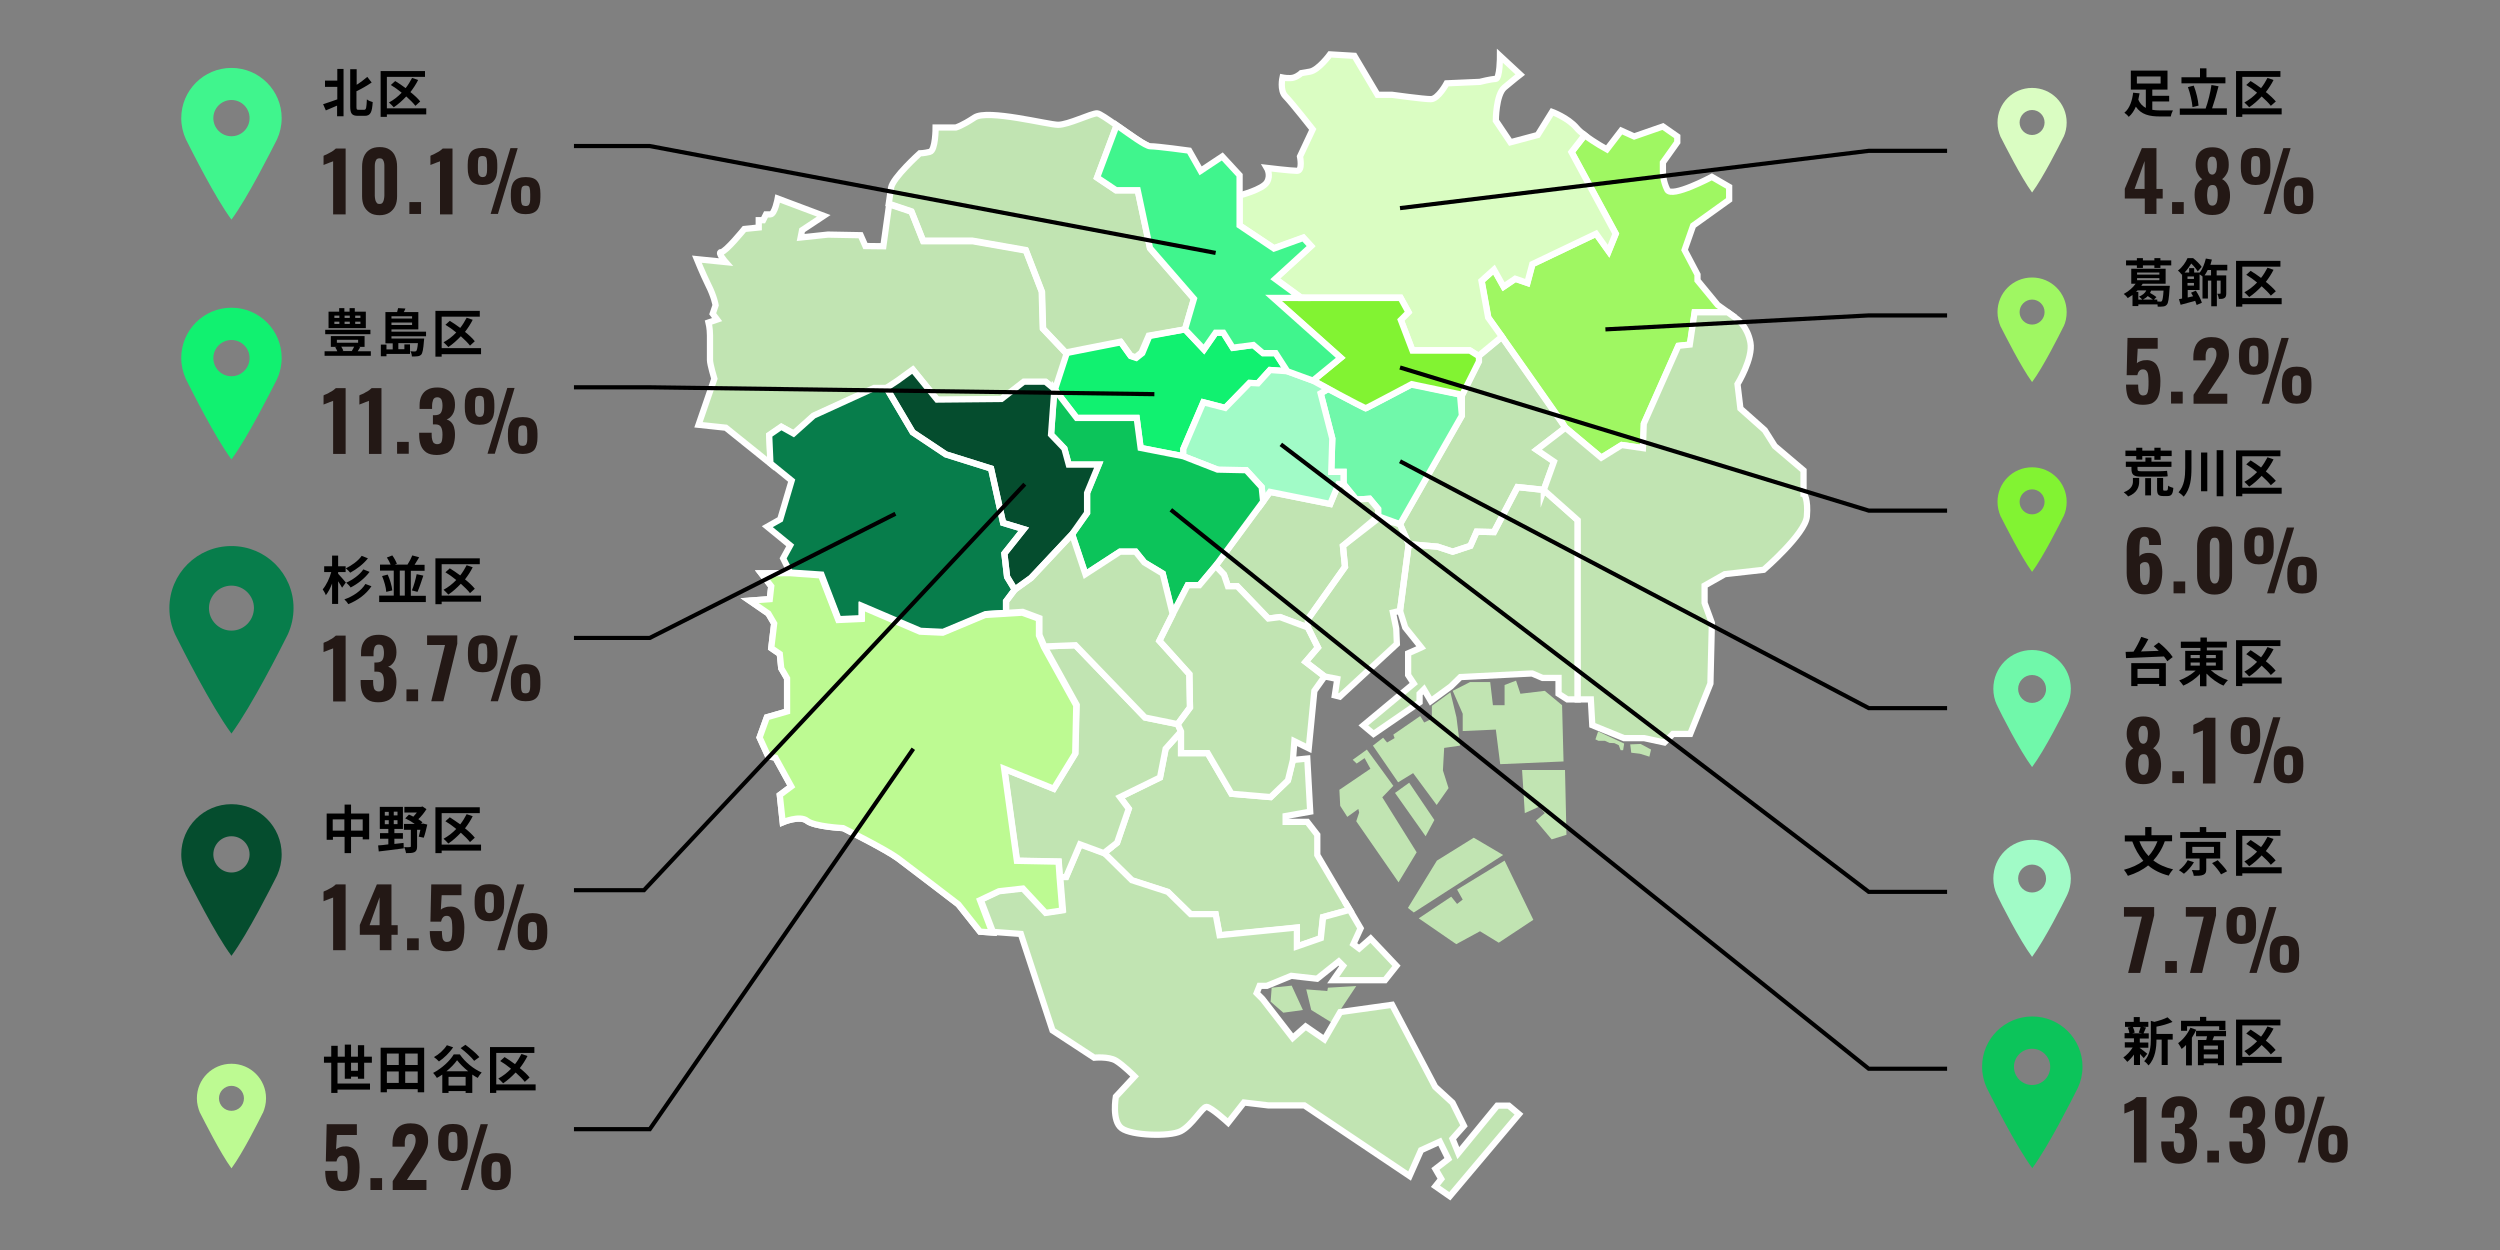 <?xml version="1.0" encoding="utf-8"?>
<!-- Generator: Adobe Illustrator 28.2.0, SVG Export Plug-In . SVG Version: 6.00 Build 0)  -->
<svg version="1.1" id="レイヤー_1" xmlns="http://www.w3.org/2000/svg" xmlns:xlink="http://www.w3.org/1999/xlink" x="0px"
	 y="0px" viewBox="0 0 1200 600" style="enable-background:new 0 0 1200 600;" xml:space="preserve">
<rect x="0" y="0" width="1200" height="600" fill="#808080" stroke="none"/>
<style type="text/css">
	.st0{fill:#C1E4B2;}
	.st1{fill:#9FF762;}
	.st2{fill:none;stroke:#FFFFFF;stroke-width:3;stroke-miterlimit:10;}
	.st3{fill:#70F8AA;}
	.st4{fill:#DAFDC2;}
	.st5{fill:#82F332;}
	.st6{fill:#11F170;}
	.st7{fill:#A1FBC7;}
	.st8{fill:#40F58D;}
	.st9{fill:#0CC45A;}
	.st10{fill:#054D2E;}
	.st11{fill:#077D4B;}
	.st12{fill:#BDFA92;}
	.st13{fill:#231815;}
	.st14{fill:none;stroke:#000000;stroke-width:2;stroke-miterlimit:10;}
</style>
<g>
	<path class="st0" d="M867.3,247.9c-0.7,8.3-20.7,25.6-20.7,25.6l-18.7,2.1l-9.7,5.5v8.3l3.5,9.6l-0.7,29.1l-9.7,24.2H803l-4.1,4.1
		l-9.7-2.1h-9.7l-15.2-6.2l-0.7-12.4h-12.4l-4.1-2.8v-7.6h-7.6l-4.8-2l-0.1,0L701,325l-4.5,4.5l-9.6,7l-3.3-5.6l-2.1,2.1v4.1
		l-22.1,15.2l-4.8-4.1l24.2-20l-2.8-4.1v-10.4l6.2-2.7l0,0l-7.6-9.7l-2.8-7.6l-3.1,0.4l1.7,8.6l0.2,6.5l-3.8,3.6l-23.6,21.8
		l-2.4-0.6l1.2-7.9l-4.5-0.9l-1.7-0.3l-4.8,6.9l-2.8,27.6l-6.9-3.5l-0.7,9l6.9-0.7l1.4,25.6l-11.7,2.1v2.8h10.4l4.8,6.2v9.7
		l13.2,22.4l7.6,12.9l-3.5,7.6l2.8,2.1l5.5-4.8l12.4,13.1l-5.5,6.9h-24.9l4.8-6.9l-2.1-2.1l-5.9,4.7l-4.5,3.6l-12.4-1.4l-11.7,4.8
		h-3.5l-1.4,3.5l2.8,2.8l14.5,18.7l6.2-5.5l9,6.2l7.6-13.1l24.9-3.5l20.7,39.4l8.3,7.6l5.5,11.1l-5.5,6.2l2.8,6.9l18.7-22.8h5.5
		l4.8,4.1l-33.2,39.4l-6.9-4.8l2.8-3.5l-2.8-4.8l6.2-4.8l-4.1-8.3l-9,4.1l-5.5,12.4l-50.5-33.9h-17.3l-11.7-1.4l-7.6,9.7
		c0,0-8.3-7.6-10.4-7.6c-2.1,0-6.9,9-12.4,11.7c-5.5,2.8-23.5,2.1-28.3-1.4c-4.8-3.5-2.8-15.2-2.8-15.2l9-9.7c0,0-5.5-5.5-9-7.6
		c-3.5-2.1-10.4-1.4-10.4-1.4l-20-13.1l-13.9-42.3l-1.3-4l-13.4-1l-5.9-0.4l-10.4-13.1c0,0-3.8-2.9-8.6-6.6
		c-7.3-5.6-17.1-13-20.4-15.5c-5.5-4.1-26.3-14.5-26.3-14.5s-13.8-0.7-17.3-3.5c-3.5-2.8-11.7,0.7-11.7,0.7l-1.4-13.1l5.5-4.1
		l-7.6-13.8l-3.5-0.7l-4.1-9l3.5-9.7l9.7-2.8v-15.9l-2.8-4.8l-0.7-6.9l-4.1-2.8l1.4-11.8l-2.8-4.8l-9-6.2l9.7-0.7l0.7-6.2l-4.8-6.2
		l13.8-0.1l-1.9-3.7l-1.6-3.1l3.5-6.2l-11.1-9l6.2-3.5l5.5-18.7l-4.7-3.8l-5.5-4.4l-21.5-17.3l-13.1-1.4l7.6-22.1c0,0-2.1-6.9-2.1-9
		v-11.8c0-3.5-0.7-6.2-0.7-6.2l4.1-1.4l-2.1-2.8l1.4-4.1c0,0-0.7-4.1-3.5-9.7c-2.8-5.5-5.5-12.4-5.5-12.4l13.8,1.4
		c0,0-4.1-4.8-2.1-4.8c2.1,0,11.1-11.1,11.1-11.1l6.9-0.7v-3.5h2.1l1.4-2.8c0,0,0,0,2.1,0c2.1,0,3.5-7.6,3.5-7.6l22.1,8.3l-10.4,6.9
		l-0.7,3.5l13.1-1.4l15.7,0.3l2.3,5.2l8.6,0.1c0,0,0.7-5.1,1.5-11c0.4-3,0.9-6.3,1.3-9.2c0.5-3.4,0.9-6.2,1.1-7.6
		c0.7-4.8,13.8-16.6,13.8-16.6s2.1,0,4.8-0.7c2.8-0.7,2.8-11.7,2.8-11.7h9.7c0,0,2.8-0.7,9-4.8c6.2-4.1,35.3,3.5,40.1,3.5
		c4.8,0,15.9-5.5,18.7-5.5c1.1,0,5,2.6,9.4,5.8c5.7,4,12.3,8.8,15.2,9.9c0.4,0.1,0.7,0.2,0.9,0.2c3.5,0,18.7,2.1,18.7,2.1l5.5,9.7
		l10.4-6.9l8.3,9v9.7c0,0,11.1-2.8,13.1-6.2c1.4-2.3,0.9-4.7,0.4-5.9c-0.2-0.6-0.4-1-0.4-1s11.7,1.4,14.5,1.4c2.8,0,1.4-6.9,1.4-6.9
		l6.2-13.1c0,0-10.4-13.1-13.1-15.9c-2.8-2.8-1.4-9-1.4-9s3.5,0.7,5.5,0c2.1-0.7,3.5-2.1,3.5-2.1s0,0,4.1-0.7
		c4.1-0.7,9.7-8.3,9.7-8.3l11.7,0.7l11.1,18.7h6.9c0,0,15.2,2.1,18.7,2.1c3.5,0,7.6-7.6,7.6-7.6l15.9-0.7c0,0,5.5-1.4,7.6-1.4
		c2.1,0,2.1-11.1,2.1-11.1l9.7,9c0,0-3.5,2.8-7.6,6.2c-4.1,3.5-4.1,15.9-4.1,15.9l6.9,10.4l13.1-3.5l6.9-11.1c0,0,7.6,2.8,11.7,7.6
		c1,1.2,2.4,2.4,3.9,3.6h0c4.7,3.6,10.6,6.8,10.6,6.8l6.9-9l6.2,2.8l13.8-4.8l6.9,4.8v2.8l-6.9,9.7v4.8c0,0,0,4.1,2.1,8.3
		c2.1,4.1,21.4-6.2,21.4-6.2l8.3,4.8v6.2l-17.3,12.4l-4.1,11.7l6.2,11.8v2.8l9.7,11.8l4.9,3.5l4.7,3.4c0,0,4.8,3.5,6.2,11.1
		c1.4,7.6-6.2,20-6.2,20l1.4,11.7l11.7,10.4l4.8,7.6l13.8,11.7v11.1C866,236.9,868,239.6,867.3,247.9z"/>
	<polygon class="st0" points="681,440.8 696.6,430.4 699.4,433.9 702.1,431.8 699.4,427 722.2,413.1 736,441.5 719.4,452.5 
		710.4,447 699,453.2 	"/>
	<polygon class="st0" points="689.7,413.1 707.4,402.1 721.5,410.4 678.6,438 675.8,435.8 	"/>
	<polygon class="st0" points="730.6,369.6 751.2,369.6 751.9,400.7 744.8,402.9 737.2,393.9 741.5,390.3 738.8,387.2 731.9,390.3 	
		"/>
	<polygon class="st0" points="741.5,331.6 749.8,338.5 750.5,365.5 720.1,366.8 718,350.2 702.1,350.9 702.1,342.6 697.3,331.6 
		705.6,327.4 715.3,327.4 716.6,338.5 722.2,338.5 722.2,328.8 727.7,326.7 729.8,333 	"/>
	<polygon class="st0" points="696.2,332.3 687.3,338.8 687.3,345 683.6,346.8 681.7,343.7 668.8,352.6 669.4,354.3 665.8,356.4 
		663.9,354.1 659,357.9 671.1,375.5 678.3,371.1 689.6,386.4 695.3,378.3 692.6,369.8 693.2,359 700.8,357.9 699.1,344.3 	"/>
	<polygon class="st0" points="680,409.1 671.3,423.5 651,394.2 652.4,390 652,388.3 646.7,392.1 643.3,386.8 642.9,379.1 
		647.2,376.2 657.8,369 655,363.9 651.2,366.5 649.3,364.7 656.1,359.8 664,370.6 668.8,377.2 663.5,382.7 	"/>
	<polygon class="st0" points="676.4,375.7 669.6,380.6 684.3,401.4 688.5,393.6 	"/>
	<polygon class="st0" points="767.1,351.1 765.8,354.9 767.3,355.6 770.4,355.6 772.6,356.6 774.9,356.7 777,357.7 777.9,360.1 
		779.1,360.1 779.6,356.9 	"/>
	<polygon class="st0" points="782.5,357.3 783,361.3 787.2,361.8 791.7,363.2 792.5,359.8 787.5,357.1 	"/>
	<polygon class="st0" points="620,473.1 610.4,474.1 609.9,480.8 616,486.1 625.4,484.8 	"/>
	<polygon class="st0" points="627,474.9 629.4,484.8 639.3,490.9 651,473.3 637.4,474.1 637.1,475.7 	"/>
	<path class="st1" d="M812.7,108.3l-4.1,11.7l6.2,11.8v2.8l9.7,11.8l4.9,3.5h-15.9l-2.3,15.5l-5.5,0.6l-16.6,37.4l-0.4,11.7
		l-10.2-1.5l-9.8,6.1l-17.2-14.4c-0.1-0.6-37.1-52.9-37.1-52.9l-3.2-17.6l6-5.4l4.6,8.2l5.6-3.8l5.8,2l2.4-9l30.6-14.6l6,8.4
		l3.4-8.4l-21.2-39.2l6.3-8.1h0c4.7,3.6,10.6,6.8,10.6,6.8l6.9-9l6.2,2.8l13.8-4.8l6.9,4.8v2.8l-6.9,9.7v4.8c0,0,0,4.1,2.1,8.3
		c2.1,4.1,21.4-6.2,21.4-6.2l8.3,4.8v6.2L812.7,108.3z"/>
	<path class="st2" d="M812.7,108.3l-4.1,11.7l6.2,11.8v2.8l9.7,11.8l4.9,3.5h-15.9l-2.3,15.5l-5.5,0.6l-16.6,37.4l-0.4,11.7
		l-10.2-1.5l-9.8,6.1l-17.2-14.4c-0.1-0.6-37.1-52.9-37.1-52.9l-3.2-17.6l6-5.4l4.6,8.2l5.6-3.8l5.8,2l2.4-9l30.6-14.6l6,8.4
		l3.4-8.4l-21.2-39.2l6.3-8.1h0c4.7,3.6,10.6,6.8,10.6,6.8l6.9-9l6.2,2.8l13.8-4.8l6.9,4.8v2.8l-6.9,9.7v4.8c0,0,0,4.1,2.1,8.3
		c2.1,4.1,21.4-6.2,21.4-6.2l8.3,4.8v6.2L812.7,108.3z"/>
	<polygon class="st2" points="757.3,249.7 757.3,335.7 752.3,335.7 748.1,333 748.1,325.4 740.4,325.4 735.5,323.3 734.7,323.3 
		734.6,323.3 701,325 696.4,329.5 686.8,336.5 683.5,330.9 681.4,333 681.4,337.1 659.3,352.3 654.4,348.2 678.6,328.1 675.9,324 
		675.9,313.6 682,310.9 682.2,310.8 674.5,301.2 672,293.2 676.2,261.2 690,262.4 697.3,264.8 705.8,262 708.8,255.2 717.1,255.4 
		728.4,233.8 741,235.2 	"/>
	<g>
		<polygon class="st2" points="746,221.5 737.6,215.9 751.4,205.3 720.9,161.7 709.7,171 709.7,173.6 701.7,189.6 701.7,199.5 
			672,251.6 676.2,261.2 690,262.4 697.3,264.8 705.8,262 708.8,255.2 717.1,255.4 728.4,233.8 741,235.1 741,235.2 		"/>
		<polygon class="st2" points="744.5,238.2 747.2,240.7 747.2,240.7 		"/>
	</g>
	<path class="st0" d="M867.3,247.9c-0.7,8.3-20.7,25.6-20.7,25.6l-18.7,2.1l-9.7,5.5v8.3l3.5,9.6l-0.7,29.1l-9.7,24.2H803l-4.1,4.1
		l-9.7-2.1h-9.7l-15.2-6.2l-0.7-12.4h-6.3v-86L741,235.2l4.9-13.6l-8.3-5.7l13.8-10.6l17.2,14.4l9.8-6.1l10.2,1.5l0.4-11.7
		l16.6-37.4l5.5-0.6l2.3-15.5h15.9l4.7,3.4c0,0,4.8,3.5,6.2,11.1c1.4,7.6-6.2,20-6.2,20l1.4,11.7l11.7,10.4l4.8,7.6l13.8,11.7v11.1
		C866,236.9,868,239.6,867.3,247.9z"/>
	<path class="st2" d="M867.3,247.9c-0.7,8.3-20.7,25.6-20.7,25.6l-18.7,2.1l-9.7,5.5v8.3l3.5,9.6l-0.7,29.1l-9.7,24.2H803l-4.1,4.1
		l-9.7-2.1h-9.7l-15.2-6.2l-0.7-12.4h-6.3v-86L741,235.2l4.9-13.6l-8.3-5.7l13.8-10.6l17.2,14.4l9.8-6.1l10.2,1.5l0.4-11.7
		l16.6-37.4l5.5-0.6l2.3-15.5h15.9l4.7,3.4c0,0,4.8,3.5,6.2,11.1c1.4,7.6-6.2,20-6.2,20l1.4,11.7l11.7,10.4l4.8,7.6l13.8,11.7v11.1
		C866,236.9,868,239.6,867.3,247.9z"/>
	<polygon class="st3" points="637.5,186.7 633.9,188.8 639.5,210.5 639,226.5 644.9,226.5 644.9,232.3 651,239.8 657.4,239.4 
		661.5,244.3 661.5,248.9 672,251.6 701.7,199.5 700.8,189.4 677.4,184.6 655.5,196 	"/>
	<polygon class="st2" points="637.5,186.7 633.9,188.8 639.5,210.5 639,226.5 644.9,226.5 644.9,232.3 651,239.8 657.4,239.4 
		661.5,244.3 661.5,248.9 672,251.6 701.7,199.5 700.8,189.4 677.4,184.6 655.5,196 	"/>
	<polygon class="st0" points="644.9,232.3 642.5,232.3 638.5,241.9 609.6,236.1 583.5,271.6 587.5,275.8 589.4,281.4 593.9,281.4 
		608.8,296.9 614.4,296.2 627.8,301.2 627.8,297.2 645.6,272.1 644.6,262 661.5,248.9 661.5,244.3 657.4,239.4 651,239.8 	"/>
	<polygon class="st2" points="644.9,232.3 642.5,232.3 638.5,241.9 609.6,236.1 583.5,271.6 587.5,275.8 589.4,281.4 593.9,281.4 
		608.8,296.9 614.4,296.2 627.8,301.2 627.8,297.2 645.6,272.1 644.6,262 661.5,248.9 661.5,244.3 657.4,239.4 651,239.8 	"/>
	<path class="st4" d="M714.3,152.4l-3.2-17.6l6-5.4l4.6,8.2l5.6-3.8l5.8,2l2.4-9l30.6-14.6l6,8.4l3.4-8.4l-21.2-39.2l6.3-8.1
		c-1.5-1.2-2.9-2.4-3.9-3.6c-4.1-4.8-11.7-7.6-11.7-7.6l-6.9,11.1l-13.1,3.5L718,57.9c0,0,0-12.4,4.1-15.9c4.1-3.5,7.6-6.2,7.6-6.2
		l-9.7-9c0,0,0,11.1-2.1,11.1c-2.1,0-7.6,1.4-7.6,1.4l-15.9,0.7c0,0-4.1,7.6-7.6,7.6c-3.5,0-18.7-2.1-18.7-2.1h-6.9l-11.1-18.7
		l-11.7-0.7c0,0-5.5,7.6-9.7,8.3c-4.1,0.7-4.1,0.7-4.1,0.7s-1.4,1.4-3.5,2.1c-2.1,0.7-5.5,0-5.5,0s-1.4,6.2,1.4,9
		c2.8,2.8,13.1,15.9,13.1,15.9L624,75.1c0,0,1.4,6.9-1.4,6.9c-2.8,0-14.5-1.4-14.5-1.4s2.1,3.5,0,6.9C606,91,595,93.8,595,93.8v14.4
		l16.5,10.9l14.1-5.1l3.7,4l-17.2,15.7l12.4,9.1h47.7l3.8,6.9l-3.7,3.7l5.6,14.7h27.5l4.3,2.7l11.2-9.2l0,0
		C717,156.2,714.3,152.4,714.3,152.4z"/>
	<path class="st2" d="M714.3,152.4l-3.2-17.6l6-5.4l4.6,8.2l5.6-3.8l5.8,2l2.4-9l30.6-14.6l6,8.4l3.4-8.4l-21.2-39.2l6.3-8.1
		c-1.5-1.2-2.9-2.4-3.9-3.6c-4.1-4.8-11.7-7.6-11.7-7.6l-6.9,11.1l-13.1,3.5L718,57.9c0,0,0-12.4,4.1-15.9c4.1-3.5,7.6-6.2,7.6-6.2
		l-9.7-9c0,0,0,11.1-2.1,11.1c-2.1,0-7.6,1.4-7.6,1.4l-15.9,0.7c0,0-4.1,7.6-7.6,7.6c-3.5,0-18.7-2.1-18.7-2.1h-6.9l-11.1-18.7
		l-11.7-0.7c0,0-5.5,7.6-9.7,8.3c-4.1,0.7-4.1,0.7-4.1,0.7s-1.4,1.4-3.5,2.1c-2.1,0.7-5.5,0-5.5,0s-1.4,6.2,1.4,9
		c2.8,2.8,13.1,15.9,13.1,15.9L624,75.1c0,0,1.4,6.9-1.4,6.9c-2.8,0-14.5-1.4-14.5-1.4s2.1,3.5,0,6.9C606,91,595,93.8,595,93.8v14.4
		l16.5,10.9l14.1-5.1l3.7,4l-17.2,15.7l12.4,9.1h47.7l3.8,6.9l-3.7,3.7l5.6,14.7h27.5l4.3,2.7l11.2-9.2l0,0
		C717,156.2,714.3,152.4,714.3,152.4z"/>
	<path class="st5" d="M624.6,142.9h-13.3l32.3,28.8l-13.3,10.9c0,0,24.6,13.6,25.4,13.3c0.8-0.3,21.9-11.5,21.9-11.5l24.3,5.1l8-16
		V171l-4.3-2.7H678l-5.6-14.7l3.7-3.7l-3.8-6.9H624.6z"/>
	<path class="st2" d="M624.6,142.9h-13.3l32.3,28.8l-13.3,10.9c0,0,24.6,13.6,25.4,13.3c0.8-0.3,21.9-11.5,21.9-11.5l24.3,5.1l8-16
		V171l-4.3-2.7H678l-5.6-14.7l3.7-3.7l-3.8-6.9H624.6z"/>
	<polygon class="st6" points="577.6,193.1 588.1,195.8 599.8,183.8 603.8,184 609.6,177.6 617.9,178.2 612.3,169.5 606.3,169.5 
		601.6,165.6 591.8,167 587.2,159.7 583.5,159.7 577.9,167.8 568.8,158.1 551.7,161.3 548.3,169.5 545.4,171.8 542.9,171 
		538.1,164.3 511.7,169.5 506.1,186.7 516.8,200.6 545.6,200.6 547.5,215 568,219 568,215.5 	"/>
	<polygon class="st2" points="577.6,193.1 588.1,195.8 599.8,183.8 603.8,184 609.6,177.6 617.9,178.2 612.3,169.5 606.3,169.5 
		601.6,165.6 591.8,167 587.2,159.7 583.5,159.7 577.9,167.8 568.8,158.1 551.7,161.3 548.3,169.5 545.4,171.8 542.9,171 
		538.1,164.3 511.7,169.5 506.1,186.7 516.8,200.6 545.6,200.6 547.5,215 568,219 568,215.5 	"/>
	<polygon class="st7" points="630.2,182.7 617.9,178.2 609.6,177.6 603.8,184 599.8,183.8 588.1,195.8 577.6,193.1 568,215.5 
		568,219 585.1,225.7 598.2,225.7 605.6,233.8 606.3,240.7 609.6,236.1 638.5,241.9 642.5,232.3 644.9,232.3 644.9,226.5 639,226.5 
		639.5,210.5 633.9,188.8 637.5,186.7 	"/>
	<polygon class="st2" points="630.2,182.7 617.9,178.2 609.6,177.6 603.8,184 599.8,183.8 588.1,195.8 577.6,193.1 568,215.5 
		568,219 585.1,225.7 598.2,225.7 605.6,233.8 606.3,240.7 609.6,236.1 638.5,241.9 642.5,232.3 644.9,232.3 644.9,226.5 639,226.5 
		639.5,210.5 633.9,188.8 637.5,186.7 	"/>
	<path class="st0" d="M500.7,157.9l-0.5-17.7l-7.7-19.9l-25.6-4.5h-23.7l-5.6-14.1l-10.4-3.5l-0.4-0.1c-1.2,8.5-2.8,20.1-2.8,20.1
		l-8.6-0.1l-2.3-5.2l-15.7-0.3l-13.1,1.4l0.7-3.5l10.4-6.9l-22.1-8.3c0,0-1.4,7.6-3.5,7.6c-2.1,0-2.1,0-2.1,0l-1.4,2.8h-2.1v3.5
		l-6.9,0.7c0,0-9,11.1-11.1,11.1c-2.1,0,2.1,4.8,2.1,4.8l-13.8-1.4c0,0,2.8,6.9,5.5,12.4c2.8,5.5,3.5,9.7,3.5,9.7l-1.4,4.1l2.1,2.8
		l-4.1,1.4c0,0,0.7,2.8,0.7,6.2v11.8c0,2.1,2.1,9,2.1,9l-7.6,22.1l13.1,1.4l21.5,17.3l-0.6-13.6l5.9-4l5.9,3.2l9.6-8.5l29.1-13.3
		h5.9l0,0l10.2,17.2h0l-10.2-17.2l5.3-3.5l7.3-5.3l11.7,14.4l31-0.3l10.7-8.3h10.4l4.3,3.5l0,0l0,0l5.6-17.2L500.7,157.9z"/>
	<path class="st2" d="M500.7,157.9l-0.5-17.7l-7.7-19.9l-25.6-4.5h-23.7l-5.6-14.1l-10.4-3.5l-0.4-0.1c-1.2,8.5-2.8,20.1-2.8,20.1
		l-8.6-0.1l-2.3-5.2l-15.7-0.3l-13.1,1.4l0.7-3.5l10.4-6.9l-22.1-8.3c0,0-1.4,7.6-3.5,7.6c-2.1,0-2.1,0-2.1,0l-1.4,2.8h-2.1v3.5
		l-6.9,0.7c0,0-9,11.1-11.1,11.1c-2.1,0,2.1,4.8,2.1,4.8l-13.8-1.4c0,0,2.8,6.9,5.5,12.4c2.8,5.5,3.5,9.7,3.5,9.7l-1.4,4.1l2.1,2.8
		l-4.1,1.4c0,0,0.7,2.8,0.7,6.2v11.8c0,2.1,2.1,9,2.1,9l-7.6,22.1l13.1,1.4l21.5,17.3l-0.6-13.6l5.9-4l5.9,3.2l9.6-8.5l29.1-13.3
		h5.9l0,0l10.2,17.2h0l-10.2-17.2l5.3-3.5l7.3-5.3l11.7,14.4l31-0.3l10.7-8.3h10.4l4.3,3.5l0,0l0,0l5.6-17.2L500.7,157.9z"/>
	<g>
		<path class="st2" d="M568.8,158.1l4.3-14.7L552,119.2l-5.9-27.8h-10.4l-9.1-6.1l9.4-25.1c-4.4-3.1-8.3-5.8-9.4-5.8
			c-2.8,0-13.8,5.5-18.7,5.5c-4.8,0-33.9-7.6-40.1-3.5c-6.2,4.1-9,4.8-9,4.8h-9.7c0,0,0,11.1-2.8,11.7c-2.8,0.7-4.8,0.7-4.8,0.7
			s-13.1,11.8-13.8,16.6c-0.2,1.4-0.6,4.2-1.1,7.6l0.4,0.1l10.4,3.5l5.6,14.1h23.7l25.6,4.5l7.7,19.9l0.5,17.7l10.9,11.6l26.4-5.2
			l4.8,6.7l2.5,0.8l2.8-2.3l3.5-8.1L568.8,158.1L568.8,158.1L568.8,158.1z"/>
		<path class="st2" d="M551.2,70.1L551.2,70.1c-0.2-0.1-0.4-0.1-0.6-0.2C550.8,69.9,551,70,551.2,70.1z"/>
		<path class="st2" d="M536.8,60.7c5.2,3.6,10.9,7.8,13.9,9.1C547.6,68.5,541.9,64.3,536.8,60.7z"/>
	</g>
	<path class="st8" d="M568.8,158.1L568.8,158.1l9.1,9.6l5.6-8h3.7l4.5,7.2l9.9-1.3l4.6,3.9h6.1l5.6,8.7l12.3,4.5l13.3-10.9
		l-32.3-28.8h13.3l-12.4-9.1l17.2-15.7l-3.7-4l-14.1,5.1L595,108.2V93.8v-9.7l-8.3-9L576.3,82l-5.5-9.7c0,0-15.2-2.1-18.7-2.1
		c-2.1,0-9.7-5.6-16.1-10.1l-9.4,25.1l9.1,6.1h10.4l5.9,27.8l21.1,24.3L568.8,158.1z"/>
	<path class="st2" d="M568.8,158.1L568.8,158.1l9.1,9.6l5.6-8h3.7l4.5,7.2l9.9-1.3l4.6,3.9h6.1l5.6,8.7l12.3,4.5l13.3-10.9
		l-32.3-28.8h13.3l-12.4-9.1l17.2-15.7l-3.7-4l-14.1,5.1L595,108.2V93.8v-9.7l-8.3-9L576.3,82l-5.5-9.7c0,0-15.2-2.1-18.7-2.1
		c-2.1,0-9.7-5.6-16.1-10.1l-9.4,25.1l9.1,6.1h10.4l5.9,27.8l21.1,24.3L568.8,158.1z"/>
	<path class="st2" d="M505.8,378.6l-23.8-9.6l6.1,44.2l20,0.4l0.5,7.5l1.3,15.9l-8,1.2l-10.9-11.7l-11.5,1.3l-9.1,4.3l5.9,15.5
		l-5.9-0.4l-10.4-13.1c0,0-23.5-18-29-22.1c-5.5-4.1-26.3-14.5-26.3-14.5s-13.8-0.7-17.3-3.5c-3.5-2.8-11.7,0.7-11.7,0.7l-1.4-13.1
		l5.5-4.1l-7.6-13.8l-3.5-0.7l-4.1-9l3.5-9.7l9.7-2.8v-15.9l-2.8-4.8l-0.7-6.9l-4.1-2.8l1.4-11.8l-2.8-4.8l-9-6.2l9.7-0.7l0.7-6.2
		l-4.8-6.2l13.8-0.1l14.9,1.1l8.3,21.4l11.2-0.5v-5.9l28,12l10.9,0.5l20.3-8.5l17.9-1.1l8,2.9v8l2.4,5.6l15,27.1l0,24.1L505.8,378.6
		z"/>
	<polygon class="st9" points="568,219 547.5,215 545.6,200.6 516.8,200.6 506.1,186.7 504.5,208.6 510.9,215.3 513,223 527.4,223 
		521.8,236.6 521.8,246.2 514.6,256.4 521,275.6 537.6,264.8 545.1,264.8 549.3,270 558.1,275.3 562.9,294.8 570.1,280.9 
		575.7,280.9 583.5,271.6 606.3,240.7 605.6,233.8 598.2,225.7 584.4,225.4 	"/>
	<polygon class="st2" points="568,219 547.5,215 545.6,200.6 516.8,200.6 506.1,186.7 504.5,208.6 510.9,215.3 513,223 527.4,223 
		521.8,236.6 521.8,246.2 514.6,256.4 521,275.6 537.6,264.8 545.1,264.8 549.3,270 558.1,275.3 562.9,294.8 570.1,280.9 
		575.7,280.9 583.5,271.6 606.3,240.7 605.6,233.8 598.2,225.7 584.4,225.4 	"/>
	<g>
		<polygon class="st2" points="515.4,255.2 514.6,256.4 515.4,255.2 		"/>
	</g>
	<polygon class="st2" points="566.9,351.1 559.5,359.4 556.8,373.2 537.6,382.6 541.8,388.2 536.2,404.5 529.8,409.5 543.2,422.6 
		560.5,428.2 571.5,438.9 583.5,438.9 585.4,449 622.5,445.3 622.5,454.4 633.9,450.4 635,440.2 647.8,436.7 632.3,410.4 
		632.3,400.7 627.5,394.5 617.1,394.5 617.1,391.7 628.9,389.6 627.5,364.1 620.6,364.8 618.2,374.6 609.9,382.6 591.1,381 
		579.7,361.5 566.9,361.5 	"/>
	<g>
		<polygon class="st2" points="508.2,413.5 508.5,416.7 508.2,413.5 497.1,413.3 497.1,413.3 		"/>
		<polygon class="st2" points="533.8,406.4 529.8,409.5 533.8,406.4 		"/>
		<path class="st0" d="M724.2,530.7h-5.5l-18.7,22.8l-2.8-6.9l5.5-6.2l-5.5-11.1l-8.3-7.6l-20.7-39.4l-24.9,3.5l-7.6,13.1l-9-6.2
			l-6.2,5.5L606,479.5l-2.8-2.8l1.4-3.5h3.5l11.7-4.8l12.4,1.4l4.5-3.6l5.9-4.7l2.1,2.1l-4.8,6.9h24.9l5.5-6.9l-12.4-13.1l-5.5,4.8
			l-2.8-2.1l3.5-7.6l-7.6-12.9l0,0l2.4,4l-12.8,3.5l-1.1,10.1l-11.5,4v-9.1l-37.1,3.7l-1.9-10.1h-12l-10.9-10.7l-17.3-5.6
			l-13.3-13.1l-11.5-4.3l-6.7,15.7h-2.9l0,0l1.3,15.9l-8,1.2l-10.9-11.7l-11.5,1.3l-9.1,4.3l5.9,15.5l13.4,1l1.3,4l13.9,42.3
			l20,13.1c0,0,6.9-0.7,10.4,1.4c3.5,2.1,9,7.6,9,7.6l-9,9.7c0,0-2.1,11.7,2.8,15.2c4.8,3.5,22.8,4.1,28.3,1.4
			c5.5-2.8,10.4-11.7,12.4-11.7c2.1,0,10.4,7.6,10.4,7.6l7.6-9.7l11.7,1.4h17.3l50.5,33.9l5.5-12.4l9-4.1l4.1,8.3l-6.2,4.8l2.8,4.8
			l-2.8,3.5l6.9,4.8l33.2-39.4L724.2,530.7z"/>
		<path class="st2" d="M724.2,530.7h-5.5l-18.7,22.8l-2.8-6.9l5.5-6.2l-5.5-11.1l-8.3-7.6l-20.7-39.4l-24.9,3.5l-7.6,13.1l-9-6.2
			l-6.2,5.5L606,479.5l-2.8-2.8l1.4-3.5h3.5l11.7-4.8l12.4,1.4l4.5-3.6l5.9-4.7l2.1,2.1l-4.8,6.9h24.9l5.5-6.9l-12.4-13.1l-5.5,4.8
			l-2.8-2.1l3.5-7.6l-7.6-12.9l0,0l2.4,4l-12.8,3.5l-1.1,10.1l-11.5,4v-9.1l-37.1,3.7l-1.9-10.1h-12l-10.9-10.7l-17.3-5.6
			l-13.3-13.1l-11.5-4.3l-6.7,15.7h-2.9l0,0l1.3,15.9l-8,1.2l-10.9-11.7l-11.5,1.3l-9.1,4.3l5.9,15.5l13.4,1l1.3,4l13.9,42.3
			l20,13.1c0,0,6.9-0.7,10.4,1.4c3.5,2.1,9,7.6,9,7.6l-9,9.7c0,0-2.1,11.7,2.8,15.2c4.8,3.5,22.8,4.1,28.3,1.4
			c5.5-2.8,10.4-11.7,12.4-11.7c2.1,0,10.4,7.6,10.4,7.6l7.6-9.7l11.7,1.4h17.3l50.5,33.9l5.5-12.4l9-4.1l4.1,8.3l-6.2,4.8l2.8,4.8
			l-2.8,3.5l6.9,4.8l33.2-39.4L724.2,530.7z"/>
	</g>
	<polygon class="st0" points="565.3,347.6 549.6,344.4 516.2,309.7 501.3,310.3 516.8,338.3 516.2,361.5 505.8,378.6 482.1,369 
		488.2,413.1 508.2,413.5 508.8,421 511.7,421 518.4,405.3 529.8,409.5 536.2,404.5 541.8,388.2 537.6,382.6 556.8,373.2 
		559.5,359.4 566.9,351.1 	"/>
	<polygon class="st2" points="565.3,347.6 549.6,344.4 516.2,309.7 501.3,310.3 516.8,338.3 516.2,361.5 505.8,378.6 482.1,369 
		488.2,413.1 508.2,413.5 508.8,421 511.7,421 518.4,405.3 529.8,409.5 536.2,404.5 541.8,388.2 537.6,382.6 556.8,373.2 
		559.5,359.4 566.9,351.1 	"/>
	<g>
		<polygon class="st10" points="514.6,256.4 494.9,277.4 487.1,283 483.4,276.9 482.1,265.7 491.4,254 481.5,251 475.7,224.9 
			454,218.1 438.1,207.5 425.5,186.2 430.8,182.7 438.1,177.4 449.8,191.8 480.7,191.5 491.4,183.2 501.8,183.2 506.1,186.7 
			504.5,208.6 510.9,215.3 513,223 527.4,223 521.8,236.6 521.8,246.2 		"/>
		<polygon class="st0" points="562.9,294.8 556.5,307.6 570.9,323.6 571.2,339.6 565.3,347.6 566.9,351.1 566.9,361.5 579.7,361.5 
			591.1,381 609.9,382.6 618.2,374.6 620.6,364.8 621.3,355.8 628.2,359.2 630.9,331.6 635.8,324.7 626.7,317.7 632.6,310.8 
			627.8,301.2 614.4,296.2 608.8,296.9 593.9,281.4 589.4,281.4 587.5,275.8 583.5,271.6 575.7,280.9 570.1,280.9 		"/>
		<polygon class="st11" points="487.1,283 483.4,276.9 482.1,265.7 491.4,254 481.5,251 475.7,224.9 454,218.1 438.1,207.5 
			425.5,186.2 425.5,186.2 419.6,186.2 390.5,199.5 380.9,208.1 375,204.8 369.2,208.8 369.8,222.4 380,230.7 374.5,249.3 
			368.3,252.8 379.3,261.8 375.9,268 379.3,274.8 394.3,275.8 402.5,297.2 413.7,296.7 413.7,290.8 441.8,302.8 452.7,303.3 
			473,294.8 482.9,294.2 482.9,288.6 487.1,283 487.1,283 		"/>
		<polygon class="st0" points="556.5,307.6 562.9,294.8 558.1,275.3 549.3,270 545.1,264.8 537.6,264.8 521,275.6 514.6,256.4 
			494.9,277.4 487.1,283 487.1,283 482.9,288.6 482.9,294.2 473,294.8 490.9,293.7 498.9,296.7 498.9,304.7 501.3,310.3 
			501.3,310.3 516.2,309.7 549.6,344.4 565.3,347.6 571.2,339.6 570.9,323.6 		"/>
		<path class="st12" d="M505.8,378.6l-23.8-9.6l6.1,44.2l20,0.4l0.5,7.5l1.3,15.9l-8,1.2l-10.9-11.7l-11.5,1.3l-9.1,4.3l5.9,15.5
			l-5.9-0.4l-10.4-13.1c0,0-23.5-18-29-22.1c-5.5-4.1-26.3-14.5-26.3-14.5s-13.8-0.7-17.3-3.5c-3.5-2.8-11.7,0.7-11.7,0.7l-1.4-13.1
			l5.5-4.1l-7.6-13.8l-3.5-0.7l-4.1-9l3.5-9.7l9.7-2.8v-15.9l-2.8-4.8l-0.7-6.9l-4.1-2.8l1.4-11.8l-2.8-4.8l-9-6.2l9.7-0.7l0.7-6.2
			l-4.8-6.2l13.8-0.1l14.9,1.1l8.3,21.4l11.2-0.5v-5.9l28,12l10.9,0.5l20.3-8.5l17.9-1.1l8,2.9v8l2.4,5.6l15,27.1l0.5,0.9l-0.5,23.2
			L505.8,378.6z"/>
	</g>
	<g>
		<polygon class="st2" points="635.8,324.7 641.9,325.9 640.7,333.8 643.1,334.4 670.5,309.1 670.2,301.7 668.6,294 672,293.2 
			676.2,261.2 672,251.6 661.5,247.8 644.6,262 645.6,272.1 627.8,297.2 627.8,301.2 632.6,310.8 626.7,317.7 		"/>
		<polygon class="st2" points="514.6,256.4 494.9,277.4 487.1,283 483.4,276.9 482.1,265.7 491.4,254 481.5,251 475.7,224.9 
			454,218.1 438.1,207.5 425.5,186.2 430.8,182.7 438.1,177.4 449.8,191.8 480.7,191.5 491.4,183.2 501.8,183.2 506.1,186.7 
			504.5,208.6 510.9,215.3 513,223 527.4,223 521.8,236.6 521.8,246.2 		"/>
		<polygon class="st2" points="562.9,294.8 556.5,307.6 570.9,323.6 571.2,339.6 565.3,347.6 566.9,351.1 566.9,361.5 579.7,361.5 
			591.1,381 609.9,382.6 618.2,374.6 620.6,364.8 621.3,355.8 628.2,359.2 630.9,331.6 635.8,324.7 626.7,317.7 632.6,310.8 
			627.8,301.2 614.4,296.2 608.8,296.9 593.9,281.4 589.4,281.4 587.5,275.8 583.5,271.6 575.7,280.9 570.1,280.9 		"/>
		<polygon class="st2" points="487.1,283 483.4,276.9 482.1,265.7 491.4,254 481.5,251 475.7,224.9 454,218.1 438.1,207.5 
			425.5,186.2 425.5,186.2 419.6,186.2 390.5,199.5 380.9,208.1 375,204.8 369.2,208.8 369.8,222.4 380,230.7 374.5,249.3 
			368.3,252.8 379.3,261.8 375.9,268 379.3,274.8 394.3,275.8 402.5,297.2 413.7,296.7 413.7,290.8 441.8,302.8 452.7,303.3 
			473,294.8 482.9,294.2 482.9,288.6 487.1,283 487.1,283 		"/>
		<polygon class="st2" points="556.5,307.6 562.9,294.8 558.1,275.3 549.3,270 545.1,264.8 537.6,264.8 521,275.6 514.6,256.4 
			494.9,277.4 487.1,283 487.1,283 482.9,288.6 482.9,294.2 473,294.8 490.9,293.7 498.9,296.7 498.9,304.7 501.3,310.3 
			501.3,310.3 516.2,309.7 549.6,344.4 565.3,347.6 571.2,339.6 570.9,323.6 		"/>
		<path class="st2" d="M505.8,378.6l-23.8-9.6l6.1,44.2l20,0.4l0.5,7.5l1.3,15.9l-8,1.2l-10.9-11.7l-11.5,1.3l-9.1,4.3l5.9,15.5
			l-5.9-0.4l-10.4-13.1c0,0-23.5-18-29-22.1c-5.5-4.1-26.3-14.5-26.3-14.5s-13.8-0.7-17.3-3.5c-3.5-2.8-11.7,0.7-11.7,0.7l-1.4-13.1
			l5.5-4.1l-7.6-13.8l-3.5-0.7l-4.1-9l3.5-9.7l9.7-2.8v-15.9l-2.8-4.8l-0.7-6.9l-4.1-2.8l1.4-11.8l-2.8-4.8l-9-6.2l9.7-0.7l0.7-6.2
			l-4.8-6.2l13.8-0.1l14.9,1.1l8.3,21.4l11.2-0.5v-5.9l28,12l10.9,0.5l20.3-8.5l17.9-1.1l8,2.9v8l2.4,5.6l15,27.1l0.5,0.9l-0.5,23.2
			L505.8,378.6z"/>
	</g>
</g>
<g>
	<path class="st3" d="M994,330.6c0-10.3-8.3-18.6-18.6-18.6s-18.6,8.3-18.6,18.6c0,2.8,0.6,5.4,1.7,7.8l0,0c0,0,0,0,0.1,0.1
		c0.1,0.2,0.2,0.3,0.2,0.5c1.7,3.5,10.5,21,16.6,29.2c6.1-8.2,14.9-25.7,16.6-29.2c0.1-0.2,0.2-0.3,0.2-0.5c0-0.1,0.1-0.1,0.1-0.1
		l0,0C993.4,336.1,994,333.4,994,330.6z M975.4,337.4c-3.7,0-6.7-3-6.7-6.7c0-3.7,3-6.7,6.7-6.7c3.7,0,6.7,3,6.7,6.7
		C982.2,334.4,979.1,337.4,975.4,337.4z"/>
	<g>
		<g>
			<path class="st13" d="M1028.8,376.4c-2.1,0-3.7-0.4-5-1.2c-1.2-0.8-2.1-2-2.7-3.5c-0.5-1.5-0.8-3.2-0.8-5.1
				c0-0.9,0.1-1.7,0.2-2.4s0.4-1.4,0.7-2.1c0.3-0.6,0.7-1.2,1.2-1.7c0.5-0.5,1-0.9,1.6-1.2c-0.9-0.6-1.6-1.5-2.2-2.6
				c-0.6-1.1-1-2.6-1-4.3c0-1.7,0.3-3.2,0.9-4.5c0.6-1.3,1.5-2.2,2.7-2.9c1.2-0.7,2.7-1,4.4-1c1.8,0,3.3,0.3,4.5,1
				c1.2,0.7,2.1,1.6,2.6,2.9c0.6,1.3,0.8,2.8,0.8,4.5c0,1.8-0.3,3.2-1,4.3c-0.6,1.1-1.4,2-2.2,2.6c0.6,0.3,1.2,0.7,1.6,1.2
				c0.5,0.5,0.8,1,1.2,1.7c0.3,0.6,0.6,1.3,0.7,2.1s0.3,1.6,0.3,2.4c0.1,1.9-0.2,3.6-0.8,5.1c-0.6,1.5-1.5,2.6-2.7,3.5
				C1032.6,376,1030.9,376.4,1028.8,376.4z M1028.8,371.9c0.8,0,1.3-0.3,1.7-0.8c0.4-0.5,0.6-1.2,0.7-1.9c0.1-0.8,0.2-1.5,0.2-2.2
				c0-0.8,0-1.6-0.1-2.4c-0.1-0.8-0.4-1.4-0.7-1.9c-0.4-0.5-0.9-0.7-1.7-0.7c-0.7,0-1.3,0.2-1.7,0.7s-0.6,1.1-0.7,1.9
				c-0.1,0.8-0.2,1.6-0.2,2.4c0,0.7,0.1,1.4,0.2,2.2c0.1,0.8,0.3,1.4,0.7,1.9S1028.1,371.9,1028.8,371.9z M1028.8,357
				c0.5,0,0.9-0.2,1.3-0.6c0.3-0.4,0.6-0.9,0.7-1.7s0.2-1.6,0.2-2.6c0-1.1-0.2-2-0.5-2.7c-0.4-0.7-0.9-1-1.7-1c-0.8,0-1.4,0.3-1.7,1
				c-0.4,0.7-0.6,1.6-0.6,2.7c0,1,0.1,1.9,0.2,2.6c0.1,0.7,0.4,1.3,0.7,1.7C1027.8,356.8,1028.3,357,1028.8,357z"/>
			<path class="st13" d="M1042.7,375.9v-5.7h5.6v5.7H1042.7z"/>
			<path class="st13" d="M1057.4,375.9v-25.3c-0.2,0.1-0.6,0.3-1,0.4c-0.4,0.1-0.8,0.3-1.3,0.5c-0.5,0.2-0.9,0.3-1.3,0.5
				c-0.4,0.1-0.7,0.3-1,0.4v-4.4c0.3-0.2,0.7-0.4,1.3-0.6c0.5-0.3,1.1-0.5,1.7-0.9c0.6-0.3,1.2-0.6,1.7-1c0.5-0.4,0.9-0.7,1.2-1h4.7
				v31.6H1057.4z"/>
			<path class="st13" d="M1077.8,362c-2.5,0-4.4-0.7-5.5-2.1c-1.1-1.4-1.6-3.4-1.6-6.1v-1.6c0-2.8,0.5-4.8,1.6-6.1
				c1.1-1.3,2.9-1.9,5.5-1.9c2.6,0,4.5,0.6,5.5,1.9c1.1,1.3,1.6,3.3,1.6,6v1.8c0,2.7-0.5,4.7-1.6,6
				C1082.2,361.3,1080.4,362,1077.8,362z M1077.8,358.1c0.7,0,1.2-0.2,1.5-0.5c0.3-0.4,0.5-0.9,0.6-1.6c0.1-0.7,0.1-1.5,0.1-2.4
				v-1.4c0-1.4-0.1-2.4-0.3-3.1c-0.2-0.7-0.8-1.1-1.9-1.1c-1,0-1.7,0.3-1.9,1c-0.2,0.7-0.3,1.7-0.3,3.1v1.4c0,0.9,0,1.7,0.1,2.4
				c0.1,0.7,0.3,1.2,0.6,1.5C1076.7,358,1077.1,358.1,1077.8,358.1z M1081.6,375.9l9.5-31.6h3.5l-9.5,31.6H1081.6z M1098.5,376
				c-2.6,0-4.4-0.7-5.5-2.1c-1.1-1.4-1.6-3.4-1.6-6.1v-1.6c0-2.7,0.5-4.7,1.6-6c1.1-1.3,2.9-2,5.5-2c2.6,0,4.5,0.6,5.5,1.9
				c1.1,1.3,1.6,3.3,1.6,6v1.8c0,2.7-0.5,4.7-1.6,6.1C1102.9,375.3,1101,376,1098.5,376z M1098.5,372.1c0.7,0,1.2-0.2,1.5-0.5
				c0.3-0.4,0.5-0.9,0.6-1.5s0.1-1.4,0.1-2.3v-1.4c0-1.4-0.1-2.5-0.3-3.1c-0.2-0.7-0.8-1-1.9-1c-1,0-1.7,0.4-1.9,1.1
				c-0.2,0.7-0.3,1.7-0.3,3.1v1.4c0,0.9,0,1.7,0.1,2.3s0.3,1.2,0.6,1.5C1097.3,371.9,1097.8,372.1,1098.5,372.1z"/>
		</g>
	</g>
	<g>
		<g>
			<path d="M1036.2,308.4c2.5,2,5.4,4.9,6.7,7l-2.6,2c-0.4-0.7-0.9-1.4-1.6-2.3c-6.6,0.3-13.6,0.6-18.2,0.8l-0.2-3
				c1.2,0,2.4-0.1,3.8-0.1c1.4-2.2,2.8-4.9,3.7-7.1l3.4,1.1c-1,2-2.3,4.1-3.5,5.9c2.7-0.1,5.6-0.2,8.5-0.3c-0.8-0.8-1.6-1.5-2.4-2.2
				L1036.2,308.4z M1023,318.3h16.6v11h-3.2v-1H1026v1h-3V318.3z M1026,321.1v4.3h10.4v-4.3H1026z"/>
			<path d="M1061.3,321.8c2.1,1.9,5.2,3.7,8.1,4.7c-0.7,0.6-1.6,1.8-2.1,2.6c-2.9-1.2-5.9-3.4-8.2-5.8v6.1h-3.1v-5.9
				c-2.2,2.4-5.2,4.4-8,5.6c-0.5-0.7-1.4-1.9-2-2.5c2.8-1,5.8-2.8,7.9-4.7h-5v-9.5h7.3v-1.4h-9.4V308h9.4v-2h3.1v2h9.6v2.8h-9.6v1.4
				h7.6v9.5H1061.3z M1051.5,315.9h4.4v-1.5h-4.4V315.9z M1051.5,319.5h4.4V318h-4.4V319.5z M1059,314.4v1.5h4.6v-1.5H1059z
				 M1063.6,318h-4.6v1.5h4.6V318z"/>
			<path d="M1095.2,328.1h-18.9v1.2h-3v-22h21.3v2.8h-18.3v15.1h18.9V328.1z M1090,324c-1-1.3-2.6-2.9-4.4-4.5c-1.9,2-3.9,3.8-6,5.2
				c-0.5-0.6-1.7-1.8-2.3-2.3c2.2-1.2,4.3-2.8,6.1-4.7c-1.7-1.4-3.5-2.7-5.2-3.7l2.1-1.9c1.6,1,3.3,2.2,5,3.4
				c1.2-1.5,2.2-3.2,3.1-4.9l2.9,1c-1,2-2.3,4-3.7,5.8c1.9,1.5,3.6,3.1,4.7,4.5L1090,324z"/>
		</g>
	</g>
</g>
<g>
	<path class="st9" d="M999.6,512c0-13.3-10.8-24.1-24.1-24.1s-24.1,10.8-24.1,24.1c0,3.6,0.8,7,2.2,10.1l0,0c0,0,0,0.1,0.1,0.2
		c0.1,0.2,0.2,0.4,0.3,0.6c2.3,4.5,13.6,27.2,21.5,37.8c7.9-10.7,19.2-33.3,21.5-37.8c0.1-0.2,0.2-0.4,0.3-0.6
		c0.1-0.1,0.1-0.2,0.1-0.2l0,0C998.8,519.1,999.6,515.7,999.6,512z M975.4,520.8c-4.8,0-8.7-3.9-8.7-8.7c0-4.8,3.9-8.7,8.7-8.7
		s8.7,3.9,8.7,8.7C984.1,516.9,980.2,520.8,975.4,520.8z"/>
	<g>
		<g>
			<path class="st13" d="M1024.3,558v-25.3c-0.2,0.1-0.6,0.3-1,0.4c-0.4,0.1-0.8,0.3-1.3,0.5c-0.5,0.2-0.9,0.3-1.3,0.5
				c-0.4,0.1-0.7,0.3-1,0.4v-4.4c0.3-0.2,0.7-0.4,1.3-0.6c0.5-0.3,1.1-0.5,1.7-0.9c0.6-0.3,1.2-0.6,1.7-1c0.5-0.4,0.9-0.7,1.2-1h4.7
				V558H1024.3z"/>
			<path class="st13" d="M1045.9,558.6c-2.1,0-3.8-0.4-5-1.2c-1.2-0.8-2.1-1.9-2.7-3.4c-0.5-1.4-0.8-3.1-0.8-5v-1.1h6
				c0,0.1,0,0.2,0,0.4c0,0.2,0,0.4,0,0.6c0,1,0.1,1.9,0.3,2.5s0.4,1.2,0.8,1.5c0.4,0.3,0.9,0.5,1.6,0.5c0.7,0,1.2-0.2,1.6-0.5
				c0.3-0.4,0.6-0.9,0.7-1.5c0.1-0.7,0.2-1.5,0.2-2.5c0-1.6-0.2-2.8-0.7-3.7c-0.5-0.9-1.4-1.3-2.8-1.3c0,0-0.2,0-0.4,0
				c-0.2,0-0.5,0-0.7,0v-4.4c0.2,0,0.3,0,0.5,0s0.3,0,0.4,0c1.4,0,2.4-0.4,2.9-1.1c0.5-0.8,0.8-1.9,0.8-3.5c0-1.2-0.2-2.2-0.5-2.9
				s-1-1.1-2-1.1c-1,0-1.6,0.4-2,1.2c-0.3,0.8-0.5,1.8-0.5,3c0,0.2,0,0.4,0,0.7s0,0.5,0,0.7h-6v-1.7c0-1.8,0.3-3.4,1-4.7
				c0.7-1.3,1.6-2.3,2.9-2.9c1.2-0.7,2.8-1,4.6-1s3.3,0.3,4.6,1c1.3,0.7,2.2,1.6,2.9,2.8s1,2.8,1,4.6c0,1.8-0.4,3.4-1.2,4.6
				c-0.8,1.2-1.7,2-2.8,2.3c0.8,0.3,1.5,0.7,2.1,1.3c0.6,0.6,1.1,1.4,1.4,2.4c0.3,1,0.5,2.2,0.5,3.7c0,1.9-0.3,3.6-0.8,5.1
				c-0.5,1.5-1.4,2.6-2.7,3.5C1049.6,558.1,1048,558.6,1045.9,558.6z"/>
			<path class="st13" d="M1059.5,558v-5.7h5.6v5.7H1059.5z"/>
			<path class="st13" d="M1078.6,558.6c-2.1,0-3.8-0.4-5-1.2c-1.2-0.8-2.1-1.9-2.7-3.4c-0.5-1.4-0.8-3.1-0.8-5v-1.1h6
				c0,0.1,0,0.2,0,0.4c0,0.2,0,0.4,0,0.6c0,1,0.1,1.9,0.3,2.5s0.4,1.2,0.8,1.5c0.4,0.3,0.9,0.5,1.6,0.5c0.7,0,1.2-0.2,1.6-0.5
				c0.3-0.4,0.6-0.9,0.7-1.5c0.1-0.7,0.2-1.5,0.2-2.5c0-1.6-0.2-2.8-0.7-3.7c-0.5-0.9-1.4-1.3-2.8-1.3c0,0-0.2,0-0.4,0
				c-0.2,0-0.5,0-0.7,0v-4.4c0.2,0,0.3,0,0.5,0s0.3,0,0.4,0c1.4,0,2.4-0.4,2.9-1.1c0.5-0.8,0.8-1.9,0.8-3.5c0-1.2-0.2-2.2-0.5-2.9
				s-1-1.1-2-1.1c-1,0-1.6,0.4-2,1.2c-0.3,0.8-0.5,1.8-0.5,3c0,0.2,0,0.4,0,0.7s0,0.5,0,0.7h-6v-1.7c0-1.8,0.3-3.4,1-4.7
				c0.7-1.3,1.6-2.3,2.9-2.9c1.2-0.7,2.8-1,4.6-1s3.3,0.3,4.6,1c1.3,0.7,2.2,1.6,2.9,2.8s1,2.8,1,4.6c0,1.8-0.4,3.4-1.2,4.6
				c-0.8,1.2-1.7,2-2.8,2.3c0.8,0.3,1.5,0.7,2.1,1.3c0.6,0.6,1.1,1.4,1.4,2.4c0.3,1,0.5,2.2,0.5,3.7c0,1.9-0.3,3.6-0.8,5.1
				c-0.5,1.5-1.4,2.6-2.7,3.5C1082.3,558.1,1080.7,558.6,1078.6,558.6z"/>
			<path class="st13" d="M1099.1,544.1c-2.5,0-4.4-0.7-5.5-2.1c-1.1-1.4-1.6-3.4-1.6-6.1v-1.6c0-2.8,0.5-4.8,1.6-6.1
				c1.1-1.3,2.9-1.9,5.5-1.9c2.6,0,4.5,0.6,5.5,1.9c1.1,1.3,1.6,3.3,1.6,6v1.8c0,2.7-0.5,4.7-1.6,6
				C1103.5,543.5,1101.7,544.1,1099.1,544.1z M1099.1,540.3c0.7,0,1.2-0.2,1.5-0.5c0.3-0.4,0.5-0.9,0.6-1.6c0.1-0.7,0.1-1.5,0.1-2.4
				v-1.4c0-1.4-0.1-2.4-0.3-3.1c-0.2-0.7-0.8-1.1-1.9-1.1c-1,0-1.7,0.3-1.9,1c-0.2,0.7-0.3,1.7-0.3,3.1v1.4c0,0.9,0,1.7,0.1,2.4
				c0.1,0.7,0.3,1.2,0.6,1.5C1098,540.1,1098.4,540.3,1099.1,540.3z M1102.9,558l9.5-31.6h3.5l-9.5,31.6H1102.9z M1119.8,558.1
				c-2.6,0-4.4-0.7-5.5-2.1c-1.1-1.4-1.6-3.4-1.6-6.1v-1.6c0-2.7,0.5-4.7,1.6-6c1.1-1.3,2.9-2,5.5-2c2.6,0,4.5,0.6,5.5,1.9
				c1.1,1.3,1.6,3.3,1.6,6v1.8c0,2.7-0.5,4.7-1.6,6.1C1124.2,557.4,1122.3,558.1,1119.8,558.1z M1119.8,554.2c0.7,0,1.2-0.2,1.5-0.5
				c0.3-0.4,0.5-0.9,0.6-1.5s0.1-1.4,0.1-2.3v-1.4c0-1.4-0.1-2.5-0.3-3.1c-0.2-0.7-0.8-1-1.9-1c-1,0-1.7,0.4-1.9,1.1
				c-0.2,0.7-0.3,1.7-0.3,3.1v1.4c0,0.9,0,1.7,0.1,2.3s0.3,1.2,0.6,1.5C1118.6,554.1,1119.1,554.2,1119.8,554.2z"/>
		</g>
	</g>
	<g>
		<g>
			<path d="M1027.2,503.1c0.9,0.6,3,2.3,3.5,2.7l-1.7,2.1c-0.4-0.5-1.1-1.2-1.8-2v5.3h-2.9v-5c-1,1.4-2.1,2.6-3.2,3.5
				c-0.5-0.6-1.3-1.6-1.9-2.1c1.6-1.1,3.3-2.9,4.5-4.8h-3.8v-2.5h4.4v-1.9h-4.5v-2.5h2.3c-0.1-0.8-0.4-1.9-0.8-2.7l1.5-0.3h-2.8
				v-2.4h4.2v-2.3h2.9v2.3h4.1v2.4h-2.6l1.5,0.3c-0.5,1.1-0.9,2.1-1.2,2.8h2.5v2.5h-4.3v1.9h4.1v2.5h-4.1V503.1z M1023.8,493
				c0.4,0.8,0.8,2,0.8,2.7l-1.2,0.3h4.9l-1.7-0.3c0.3-0.8,0.7-1.9,0.9-2.7H1023.8z M1042.9,499h-2.4v12.2h-2.9V499h-2.5
				c0,3.7-0.5,9-3.8,12.4c-0.4-0.6-1.5-1.7-2.1-2c2.9-3,3.2-7.3,3.2-10.7V490l1.7,0.5c2.4-0.6,4.8-1.4,6.3-2.2l2.4,2.2
				c-2.2,1-5,1.8-7.7,2.3v3.5h7.8V499z"/>
			<path d="M1054.2,494.3c-0.6,1.3-1.3,2.6-2.1,3.8v13.3h-2.8v-9.8c-0.7,0.7-1.4,1.4-2.1,1.9c-0.3-0.6-1.2-2.1-1.7-2.8
				c2.4-1.7,4.6-4.5,5.9-7.4L1054.2,494.3z M1049.8,494.8h-2.9V490h9.1v-1.9h3v1.9h9.2v4.4h-3v-1.8h-15.4V494.8z M1062.7,497.5
				l-0.7,1.8h5.5v12h-2.9v-0.9h-6.8v0.9h-2.8v-12.1h4c0.1-0.6,0.3-1.2,0.4-1.8h-5.3v-2.6h14.4v2.6H1062.7z M1064.6,501.9h-6.8v1.8
				h6.8V501.9z M1064.6,508.1v-2h-6.8v2H1064.6z"/>
			<path d="M1095.2,510.2h-18.9v1.2h-3v-22h21.3v2.8h-18.3v15.1h18.9V510.2z M1090,506.1c-1-1.3-2.6-2.9-4.4-4.5
				c-1.9,2-3.9,3.8-6,5.2c-0.5-0.6-1.7-1.8-2.3-2.3c2.2-1.2,4.3-2.8,6.1-4.7c-1.7-1.4-3.5-2.7-5.2-3.7l2.1-1.9c1.6,1,3.3,2.2,5,3.4
				c1.2-1.5,2.2-3.2,3.1-4.9l2.9,1c-1,2-2.3,4-3.7,5.8c1.9,1.5,3.6,3.1,4.7,4.5L1090,506.1z"/>
		</g>
	</g>
</g>
<g>
	<path class="st10" d="M135.2,410.1c0-13.3-10.8-24.1-24.1-24.1c-13.3,0-24.1,10.8-24.1,24.1c0,3.6,0.8,7,2.2,10.1l0,0
		c0,0,0,0.1,0.1,0.2c0.1,0.2,0.2,0.4,0.3,0.6c2.3,4.5,13.6,27.2,21.5,37.8c7.9-10.7,19.2-33.3,21.5-37.8c0.1-0.2,0.2-0.4,0.3-0.6
		c0.1-0.1,0.1-0.2,0.1-0.2l0,0C134.4,417.1,135.2,413.7,135.2,410.1z M111.1,418.8c-4.8,0-8.7-3.9-8.7-8.7c0-4.8,3.9-8.7,8.7-8.7
		c4.8,0,8.7,3.9,8.7,8.7C119.8,414.9,115.9,418.8,111.1,418.8z"/>
	<g>
		<g>
			<path class="st13" d="M159.9,456.1v-25.3c-0.2,0.1-0.6,0.3-1,0.4c-0.4,0.1-0.8,0.3-1.3,0.5c-0.5,0.2-0.9,0.3-1.3,0.5
				c-0.4,0.1-0.7,0.3-1,0.4V428c0.3-0.2,0.7-0.4,1.3-0.6c0.5-0.3,1.1-0.5,1.7-0.9c0.6-0.3,1.2-0.6,1.7-1c0.5-0.4,0.9-0.7,1.2-1h4.7
				v31.6H159.9z"/>
			<path class="st13" d="M182.3,456.1v-7.4h-9.6V444l8.2-19.5h7v19.6h3v4.6h-3v7.4H182.3z M177.4,444.1h4.8v-13.4L177.4,444.1z"/>
			<path class="st13" d="M195.4,456.1v-5.7h5.6v5.7H195.4z"/>
			<path class="st13" d="M214.4,456.6c-2.2,0-3.9-0.4-5.1-1.2s-2-1.9-2.4-3.4s-0.6-3.2-0.6-5.1h5.8c0,1.1,0.1,2.1,0.2,2.9
				c0.1,0.8,0.4,1.4,0.8,1.8c0.4,0.4,0.9,0.6,1.7,0.5s1.3-0.3,1.6-0.9c0.3-0.5,0.5-1.3,0.6-2.3c0.1-1,0.1-2.2,0.1-3.6
				c0-1.1-0.1-2.1-0.2-3c-0.1-0.9-0.4-1.5-0.8-2c-0.4-0.5-1-0.7-1.7-0.7c-0.7,0-1.3,0.2-1.7,0.7c-0.5,0.5-0.8,1.2-1,2.1h-5.1
				l0.4-17.9h14.5v5.2H212l-0.4,7c0.3-0.4,0.8-0.7,1.6-1s1.5-0.5,2.4-0.5c1.6-0.2,3,0.2,4.1,0.9s1.9,1.9,2.4,3.5
				c0.5,1.5,0.8,3.4,0.8,5.6c0,1.7-0.1,3.2-0.3,4.6s-0.6,2.6-1.2,3.7c-0.6,1-1.5,1.8-2.6,2.4C217.7,456.3,216.2,456.6,214.4,456.6z"
				/>
			<path class="st13" d="M234.9,442.2c-2.5,0-4.4-0.7-5.5-2.1c-1.1-1.4-1.6-3.4-1.6-6.1v-1.6c0-2.8,0.5-4.8,1.6-6.1
				c1.1-1.3,2.9-1.9,5.5-1.9c2.6,0,4.5,0.6,5.5,1.9c1.1,1.3,1.6,3.3,1.6,6v1.8c0,2.7-0.5,4.7-1.6,6
				C239.3,441.5,237.5,442.2,234.9,442.2z M234.9,438.3c0.7,0,1.2-0.2,1.5-0.5c0.3-0.4,0.5-0.9,0.6-1.6c0.1-0.7,0.1-1.5,0.1-2.4
				v-1.4c0-1.4-0.1-2.4-0.3-3.1c-0.2-0.7-0.8-1.1-1.9-1.1c-1,0-1.7,0.3-1.9,1c-0.2,0.7-0.3,1.7-0.3,3.1v1.4c0,0.9,0,1.7,0.1,2.4
				c0.1,0.7,0.3,1.2,0.6,1.5C233.8,438.1,234.3,438.3,234.9,438.3z M238.7,456.1l9.5-31.6h3.5l-9.5,31.6H238.7z M255.6,456.1
				c-2.6,0-4.4-0.7-5.5-2.1c-1.1-1.4-1.6-3.4-1.6-6.1v-1.6c0-2.7,0.5-4.7,1.6-6c1.1-1.3,2.9-2,5.5-2c2.6,0,4.5,0.6,5.5,1.9
				c1.1,1.3,1.6,3.3,1.6,6v1.8c0,2.7-0.5,4.7-1.6,6.1C260,455.5,258.2,456.1,255.6,456.1z M255.6,452.3c0.7,0,1.2-0.2,1.5-0.5
				c0.3-0.4,0.5-0.9,0.6-1.5s0.1-1.4,0.1-2.3v-1.4c0-1.4-0.1-2.5-0.3-3.1c-0.2-0.7-0.8-1-1.9-1c-1,0-1.7,0.4-1.9,1.1
				c-0.2,0.7-0.3,1.7-0.3,3.1v1.4c0,0.9,0,1.7,0.1,2.3s0.3,1.2,0.6,1.5C254.4,452.1,254.9,452.3,255.6,452.3z"/>
		</g>
	</g>
	<g>
		<g>
			<path d="M177.2,390.4v12.5h-3.1v-1.2h-5.6v7.8h-3.1v-7.8h-5.6v1.4h-3v-12.6h8.6v-4.3h3.1v4.3H177.2z M165.3,398.7v-5.4h-5.6v5.4
				H165.3z M174.1,398.7v-5.4h-5.6v5.4H174.1z"/>
			<path d="M189.2,405.1c1.5-0.2,3-0.3,4.5-0.5l0.1,2.6c-4.2,0.6-8.8,1.1-12,1.5l-0.3-2.9c1.3-0.1,3-0.2,4.9-0.5v-2.7h-4v-2.7h4v-2
				h-4.1v-10.6h11.1v10.6h-4.1v2h4.1v2.7h-4.1V405.1z M184.7,391.5h1.9v-1.8h-1.9V391.5z M184.7,395.6h1.9v-1.9h-1.9V395.6z
				 M190.8,389.6H189v1.8h1.8V389.6z M190.8,393.7H189v1.9h1.8V393.7z M205.1,395.8c-0.5,2.2-1.1,4.7-1.7,6.3l-2.4-0.5
				c0.2-0.9,0.5-2.1,0.8-3.3h-1.6v8c0,1.4-0.3,2.2-1.2,2.7c-1,0.5-2.3,0.5-4.1,0.5c-0.1-0.8-0.5-2.1-0.9-2.9c1.1,0.1,2.4,0.1,2.7,0
				c0.4,0,0.5-0.1,0.5-0.4v-7.9h-3.3v-2.8h5.2c-1.4-1-3.1-2-4.6-2.7l1.8-1.8c0.7,0.3,1.4,0.6,2.1,1c0.5-0.6,1.2-1.3,1.7-2h-6v-2.7h8
				l0.7-0.2l1.9,1.3c-1,1.6-2.4,3.4-3.9,4.8c0.7,0.5,1.5,1,2,1.5l-0.7,0.7h0.6l0.4-0.1L205.1,395.8z"/>
			<path d="M230.9,408.3H212v1.2h-3v-22h21.3v2.8H212v15.1h18.9V408.3z M225.6,404.2c-1-1.3-2.6-2.9-4.4-4.5c-1.9,2-3.9,3.8-6,5.2
				c-0.5-0.6-1.7-1.8-2.3-2.3c2.2-1.2,4.3-2.8,6.1-4.7c-1.7-1.4-3.5-2.7-5.2-3.7l2.1-1.9c1.6,1,3.3,2.2,5,3.4
				c1.2-1.5,2.2-3.2,3.1-4.9l2.9,1c-1,2-2.3,4-3.7,5.8c1.9,1.5,3.6,3.1,4.7,4.5L225.6,404.2z"/>
		</g>
	</g>
</g>
<g>
	<path class="st4" d="M992,58.8c0-9.2-7.4-16.6-16.6-16.6c-9.2,0-16.6,7.4-16.6,16.6c0,2.5,0.6,4.8,1.5,7l0,0c0,0,0,0,0.1,0.1
		c0.1,0.1,0.1,0.3,0.2,0.4c1.6,3.1,9.4,18.7,14.8,26.1c5.4-7.3,13.2-22.9,14.8-26.1c0.1-0.1,0.2-0.3,0.2-0.4c0-0.1,0.1-0.1,0.1-0.1
		l0,0C991.5,63.6,992,61.3,992,58.8z M975.4,64.8c-3.3,0-6-2.7-6-6c0-3.3,2.7-6,6-6c3.3,0,6,2.7,6,6
		C981.4,62.1,978.7,64.8,975.4,64.8z"/>
	<g>
		<g>
			<path class="st13" d="M1029.5,102.7v-7.4h-9.6v-4.7l8.2-19.5h7v19.6h3v4.6h-3v7.4H1029.5z M1024.6,90.7h4.8V77.3L1024.6,90.7z"/>
			<path class="st13" d="M1042.6,102.7V97h5.6v5.7H1042.6z"/>
			<path class="st13" d="M1061.9,103.2c-2.1,0-3.7-0.4-5-1.2s-2.1-2-2.7-3.5c-0.5-1.5-0.8-3.2-0.8-5.1c0-0.9,0.1-1.7,0.2-2.4
				c0.2-0.8,0.4-1.4,0.7-2.1c0.3-0.6,0.7-1.2,1.2-1.7c0.5-0.5,1-0.9,1.6-1.2c-0.9-0.6-1.6-1.5-2.2-2.6c-0.6-1.1-1-2.6-1-4.3
				c0-1.7,0.3-3.2,0.9-4.5c0.6-1.3,1.5-2.2,2.7-2.9c1.2-0.7,2.7-1,4.4-1c1.8,0,3.3,0.3,4.5,1c1.2,0.7,2.1,1.6,2.6,2.9
				c0.6,1.3,0.8,2.8,0.8,4.5c0,1.8-0.3,3.2-1,4.3c-0.6,1.1-1.4,2-2.2,2.6c0.6,0.3,1.2,0.7,1.6,1.2c0.5,0.5,0.8,1,1.2,1.7
				c0.3,0.6,0.6,1.3,0.7,2.1c0.2,0.8,0.3,1.6,0.3,2.4c0.1,1.9-0.2,3.6-0.8,5.1c-0.6,1.5-1.5,2.6-2.7,3.5
				C1065.7,102.8,1064,103.2,1061.9,103.2z M1061.9,98.7c0.8,0,1.3-0.3,1.7-0.8c0.4-0.5,0.6-1.2,0.7-1.9c0.1-0.8,0.2-1.5,0.2-2.2
				c0-0.8,0-1.6-0.1-2.4c-0.1-0.8-0.4-1.4-0.7-1.9c-0.4-0.5-0.9-0.7-1.7-0.7c-0.7,0-1.3,0.2-1.7,0.7c-0.4,0.5-0.6,1.1-0.7,1.9
				c-0.1,0.8-0.2,1.6-0.2,2.4c0,0.7,0.1,1.4,0.2,2.2c0.1,0.8,0.3,1.4,0.7,1.9C1060.6,98.4,1061.1,98.7,1061.9,98.7z M1061.9,83.8
				c0.5,0,0.9-0.2,1.3-0.6c0.3-0.4,0.6-0.9,0.7-1.7c0.2-0.7,0.2-1.6,0.2-2.6c0-1.1-0.2-2-0.5-2.7c-0.4-0.7-0.9-1-1.7-1
				c-0.8,0-1.4,0.3-1.7,1c-0.4,0.7-0.6,1.6-0.6,2.7c0,1,0.1,1.9,0.2,2.6c0.1,0.7,0.4,1.3,0.7,1.7
				C1060.9,83.6,1061.3,83.8,1061.9,83.8z"/>
			<path class="st13" d="M1082.7,88.8c-2.5,0-4.4-0.7-5.5-2.1c-1.1-1.4-1.6-3.4-1.6-6.1V79c0-2.8,0.5-4.8,1.6-6.1
				c1.1-1.3,2.9-1.9,5.5-1.9c2.6,0,4.5,0.6,5.5,1.9c1.1,1.3,1.6,3.3,1.6,6v1.8c0,2.7-0.5,4.7-1.6,6
				C1087.1,88.1,1085.3,88.8,1082.7,88.8z M1082.7,85c0.7,0,1.2-0.2,1.5-0.5c0.3-0.4,0.5-0.9,0.6-1.6c0.1-0.7,0.1-1.5,0.1-2.4v-1.4
				c0-1.4-0.1-2.4-0.3-3.1c-0.2-0.7-0.8-1.1-1.9-1.1c-1,0-1.7,0.3-1.9,1c-0.2,0.7-0.3,1.7-0.3,3.1v1.4c0,0.9,0,1.7,0.1,2.4
				c0.1,0.7,0.3,1.2,0.6,1.5C1081.5,84.8,1082,85,1082.7,85z M1086.5,102.7l9.5-31.6h3.5l-9.5,31.6H1086.5z M1103.3,102.8
				c-2.6,0-4.4-0.7-5.5-2.1c-1.1-1.4-1.6-3.4-1.6-6.1V93c0-2.7,0.5-4.7,1.6-6c1.1-1.3,2.9-1.9,5.5-1.9c2.6,0,4.5,0.6,5.5,1.9
				c1.1,1.3,1.6,3.3,1.6,6v1.8c0,2.7-0.5,4.7-1.6,6.1C1107.7,102.1,1105.9,102.8,1103.3,102.8z M1103.3,98.9c0.7,0,1.2-0.2,1.5-0.5
				s0.5-0.9,0.6-1.5c0.1-0.7,0.1-1.4,0.1-2.3v-1.4c0-1.4-0.1-2.5-0.3-3.1c-0.2-0.7-0.8-1-1.9-1c-1,0-1.7,0.4-1.9,1.1
				c-0.2,0.7-0.3,1.7-0.3,3.1v1.4c0,0.9,0,1.7,0.1,2.3c0.1,0.7,0.3,1.2,0.6,1.5S1102.7,98.9,1103.3,98.9z"/>
		</g>
	</g>
	<g>
		<g>
			<path d="M1033,52.7c1.2,0.2,2.5,0.3,3.9,0.3c1.1,0,4.8,0,6.1,0c-0.4,0.7-0.9,2-1,2.9h-5.3c-5,0-8.9-0.9-11.5-4.7
				c-0.8,1.9-1.9,3.6-3.4,4.9c-0.4-0.6-1.5-1.6-2.1-2c2.7-2.1,3.8-6.2,4.2-9.6l3.1,0.3c-0.2,1-0.4,2-0.6,3c0.8,2,2.1,3.2,3.6,4v-8.8
				h-7.2v-9.1h17.6v9.1h-7.3V46h8.1v2.7h-8.1V52.7z M1025.7,40.1h11.4v-3.4h-11.4V40.1z"/>
			<path d="M1068.9,52.1v3h-22.6v-3h12.4c1.1-3,2.3-7.7,2.8-11.3l3.4,0.6c-0.9,3.7-2.1,7.7-3.1,10.6H1068.9z M1068.2,40h-21.1v-2.9
				h8.9v-4.3h3.1v4.3h9.1V40z M1052.4,51.4c-0.2-2.6-1.1-6.6-2.2-9.6l2.8-0.7c1.2,3.1,2.1,6.9,2.3,9.6L1052.4,51.4z"/>
			<path d="M1095.2,54.9h-18.9v1.2h-3v-22h21.3v2.8h-18.3v15.1h18.9V54.9z M1090,50.8c-1-1.3-2.6-2.9-4.4-4.5c-1.9,2-3.9,3.8-6,5.2
				c-0.5-0.6-1.7-1.8-2.3-2.3c2.2-1.2,4.3-2.8,6.1-4.7c-1.7-1.4-3.5-2.7-5.2-3.7l2.1-1.9c1.6,1,3.3,2.1,5,3.4
				c1.2-1.5,2.2-3.2,3.1-4.9l2.9,1c-1,2-2.3,4-3.7,5.8c1.9,1.5,3.6,3.1,4.8,4.5L1090,50.8z"/>
		</g>
	</g>
</g>
<g>
	<path class="st1" d="M992,149.8c0-9.2-7.4-16.6-16.6-16.6c-9.2,0-16.6,7.4-16.6,16.6c0,2.5,0.6,4.8,1.5,7l0,0c0,0,0,0,0.1,0.1
		c0.1,0.1,0.1,0.3,0.2,0.4c1.6,3.1,9.4,18.7,14.8,26.1c5.4-7.3,13.2-22.9,14.8-26.1c0.1-0.1,0.2-0.3,0.2-0.4c0-0.1,0.1-0.1,0.1-0.1
		l0,0C991.5,154.7,992,152.3,992,149.8z M975.4,155.8c-3.3,0-6-2.7-6-6c0-3.3,2.7-6,6-6c3.3,0,6,2.7,6,6
		C981.4,153.1,978.7,155.8,975.4,155.8z"/>
	<g>
		<g>
			<path class="st13" d="M1028.6,194.3c-2.2,0-3.9-0.4-5.1-1.2c-1.2-0.8-2-1.9-2.4-3.4s-0.6-3.2-0.6-5.1h5.8c0,1.1,0.1,2.1,0.2,2.9
				s0.4,1.4,0.8,1.8c0.4,0.4,0.9,0.6,1.7,0.5s1.3-0.3,1.6-0.9c0.3-0.5,0.5-1.3,0.6-2.3c0.1-1,0.1-2.2,0.1-3.6c0-1.1-0.1-2.1-0.2-3
				c-0.1-0.9-0.4-1.5-0.8-2c-0.4-0.5-1-0.7-1.7-0.7c-0.7,0-1.3,0.2-1.7,0.7c-0.5,0.5-0.8,1.2-1,2.1h-5.1l0.4-17.9h14.5v5.2h-9.6
				l-0.4,7c0.3-0.4,0.8-0.7,1.6-1s1.5-0.5,2.4-0.5c1.6-0.2,3,0.2,4.1,0.9s1.9,1.9,2.4,3.5s0.8,3.4,0.8,5.6c0,1.7-0.1,3.2-0.3,4.6
				s-0.6,2.6-1.2,3.7c-0.6,1-1.5,1.8-2.6,2.4C1031.9,194,1030.4,194.3,1028.6,194.3z"/>
			<path class="st13" d="M1042.1,193.8V188h5.6v5.7H1042.1z"/>
			<path class="st13" d="M1052.9,193.8v-4.3l7.7-11.8c0.6-0.9,1.1-1.7,1.6-2.5s0.9-1.6,1.2-2.5s0.5-1.7,0.5-2.7c0-1-0.2-1.8-0.6-2.3
				c-0.4-0.5-0.9-0.8-1.7-0.8c-0.8,0-1.4,0.2-1.8,0.6c-0.4,0.4-0.7,1-0.9,1.7c-0.2,0.7-0.2,1.5-0.2,2.3v1.5h-5.9v-1.6
				c0-1.9,0.3-3.5,0.9-5c0.6-1.5,1.5-2.6,2.8-3.4c1.3-0.8,2.9-1.2,5-1.2c2.8,0,4.9,0.7,6.3,2.2c1.4,1.5,2.1,3.5,2.1,6.1
				c0,1.3-0.2,2.5-0.6,3.5c-0.4,1.1-0.9,2.1-1.5,3.1c-0.6,1-1.3,2-2,3.1l-6.1,9.2h9.4v4.8H1052.9z"/>
			<path class="st13" d="M1081.8,179.9c-2.5,0-4.4-0.7-5.5-2.1c-1.1-1.4-1.6-3.4-1.6-6.1v-1.6c0-2.8,0.5-4.8,1.6-6.1
				c1.1-1.3,2.9-1.9,5.5-1.9c2.6,0,4.5,0.6,5.5,1.9c1.1,1.3,1.6,3.3,1.6,6v1.8c0,2.7-0.5,4.7-1.6,6
				C1086.2,179.2,1084.4,179.9,1081.8,179.9z M1081.8,176c0.7,0,1.2-0.2,1.5-0.5c0.3-0.4,0.5-0.9,0.6-1.6c0.1-0.7,0.1-1.5,0.1-2.4
				v-1.4c0-1.4-0.1-2.4-0.3-3.1c-0.2-0.7-0.8-1.1-1.9-1.1c-1,0-1.7,0.3-1.9,1c-0.2,0.7-0.3,1.7-0.3,3.1v1.4c0,0.9,0,1.7,0.1,2.4
				c0.1,0.7,0.3,1.2,0.6,1.5C1080.6,175.8,1081.1,176,1081.8,176z M1085.6,193.8l9.5-31.6h3.5l-9.5,31.6H1085.6z M1102.4,193.8
				c-2.6,0-4.4-0.7-5.5-2.1c-1.1-1.4-1.6-3.4-1.6-6.1v-1.6c0-2.7,0.5-4.7,1.6-6c1.1-1.3,2.9-2,5.5-2c2.6,0,4.5,0.6,5.5,1.9
				c1.1,1.3,1.6,3.3,1.6,6v1.8c0,2.7-0.5,4.7-1.6,6.1C1106.8,193.2,1105,193.8,1102.4,193.8z M1102.4,190c0.7,0,1.2-0.2,1.5-0.5
				c0.3-0.4,0.5-0.9,0.6-1.5s0.1-1.4,0.1-2.3v-1.4c0-1.4-0.1-2.5-0.3-3.1c-0.2-0.7-0.8-1-1.9-1c-1,0-1.7,0.4-1.9,1.1
				c-0.2,0.7-0.3,1.7-0.3,3.1v1.4c0,0.9,0,1.7,0.1,2.3s0.3,1.2,0.6,1.5C1101.3,189.8,1101.8,190,1102.4,190z"/>
		</g>
	</g>
	<g>
		<g>
			<path d="M1041.5,137.3c0,0,0,0.7-0.1,1c-0.3,5-0.6,7.1-1.3,7.9c-0.5,0.6-1,0.8-1.7,0.9c-0.6,0.1-1.6,0.1-2.7,0.1
				c0-0.4-0.1-0.9-0.2-1.4v0.3h-9.1v0.8h-2.8v-5.3c-0.7,0.5-1.5,1-2.3,1.5c-0.4-0.7-1.3-1.6-1.9-2c2.6-1.4,4.5-3.2,5.7-4.9h-2.1V129
				h16.5v7.2h-11c-0.2,0.3-0.5,0.7-0.7,1H1041.5z M1042.2,125v2.4h-5.2v1.2h-2.9v-1.2h-5.5v1.2h-2.9v-1.2h-5.2V125h5.2v-1.1h2.9v1.1
				h5.5v-1.1h2.9v1.1H1042.2z M1026.4,140.1v3.7h1.9c-0.4-0.4-1.1-1.1-1.6-1.4c1.6-0.7,2.9-1.6,3.5-3h-4.2c-0.2,0.2-0.4,0.4-0.7,0.7
				H1026.4z M1025.8,131.8h10.7v-1h-10.7V131.8z M1025.8,134.5h10.7v-1h-10.7V134.5z M1033.4,143.8c-0.7-0.5-1.6-1.1-2.5-1.7
				c-0.6,0.7-1.4,1.2-2.3,1.7H1033.4z M1035.5,144.7c0.6,0,1.2,0.1,1.5,0.1c0.4,0,0.5-0.1,0.7-0.3c0.3-0.4,0.6-1.7,0.8-5h-6
				c-0.1,0.4-0.3,0.8-0.5,1.1c1.1,0.6,2.4,1.4,3.1,2l-1.2,1.2h1.6V144.7z"/>
			<path d="M1064,129.6v2.6h4.6v8.6c0,1.1-0.2,1.8-0.8,2.2c-0.7,0.5-1.5,0.5-2.7,0.5c-0.1-0.7-0.5-1.8-0.8-2.5c0.5,0,1.1,0,1.3,0
				c0.2,0,0.3-0.1,0.3-0.3v-6h-1.8v12.3h-2.7v-12.3h-1.6v8.6h-2.6v-10.6c-0.4-0.4-0.9-0.7-1.4-1v7.5h-5.7v3.6
				c0.8-0.2,1.8-0.4,2.6-0.6c-0.3-0.6-0.7-1.2-1-1.7l2.3-1c1.2,1.8,2.4,4.2,2.9,5.8l-2.5,1.1c-0.2-0.6-0.4-1.2-0.7-2
				c-2.4,0.7-5,1.4-7,1.9l-0.8-2.7c0.4-0.1,0.9-0.2,1.5-0.3v-11.7l-0.2,0.2c-0.4-0.6-1.2-1.5-1.8-1.9c2.2-1.7,3.8-4.1,4.6-6h2.7
				c1.5,1.2,3.3,2.9,4.1,4.2l-1.9,2.2c-0.6-1.1-1.9-2.7-3.1-3.8c-0.8,1.3-1.8,2.8-3.2,4.3h2.2v-2.1h2.4v2.1h2.6v0.1
				c1.4-1.7,2.4-4.3,3-6.8l2.9,0.5c-0.2,0.9-0.5,1.7-0.7,2.5h8.1v2.7H1064z M1050,132.7v1.2h3.1v-1.2H1050z M1053.1,137.1v-1.3h-3.1
				v1.3H1053.1z M1061.3,129.6h-1.6c-0.5,1-1,1.9-1.5,2.6h3.1V129.6z"/>
			<path d="M1095.2,146h-18.9v1.2h-3v-22h21.3v2.8h-18.3v15.1h18.9V146z M1090,141.9c-1-1.3-2.6-2.9-4.4-4.5c-1.9,2-3.9,3.8-6,5.2
				c-0.5-0.6-1.7-1.8-2.3-2.3c2.2-1.2,4.3-2.8,6.1-4.7c-1.7-1.4-3.5-2.7-5.2-3.7l2.1-1.9c1.6,1,3.3,2.1,5,3.4
				c1.2-1.5,2.2-3.2,3.1-4.9l2.9,1c-1,2-2.3,4-3.7,5.8c1.9,1.5,3.6,3.1,4.8,4.5L1090,141.9z"/>
		</g>
	</g>
</g>
<g>
	<path class="st12" d="M127.7,527.2c0-9.2-7.4-16.6-16.6-16.6c-9.2,0-16.6,7.4-16.6,16.6c0,2.5,0.6,4.8,1.5,7l0,0c0,0,0,0,0.1,0.1
		c0.1,0.1,0.1,0.3,0.2,0.4c1.6,3.1,9.4,18.7,14.8,26.1c5.4-7.3,13.2-22.9,14.8-26.1c0.1-0.1,0.2-0.3,0.2-0.4c0-0.1,0.1-0.1,0.1-0.1
		l0,0C127.1,532.1,127.7,529.7,127.7,527.2z M111.1,533.2c-3.3,0-6-2.7-6-6c0-3.3,2.7-6,6-6c3.3,0,6,2.7,6,6
		C117.1,530.6,114.4,533.2,111.1,533.2z"/>
	<g>
		<g>
			<path class="st13" d="M164.2,571.7c-2.2,0-3.9-0.4-5.1-1.2c-1.2-0.8-2-1.9-2.4-3.4s-0.6-3.2-0.6-5.1h5.8c0,1.1,0.1,2.1,0.2,2.9
				c0.1,0.8,0.4,1.4,0.8,1.8c0.4,0.4,0.9,0.6,1.7,0.5s1.3-0.3,1.6-0.9c0.3-0.5,0.5-1.3,0.6-2.3c0.1-1,0.1-2.2,0.1-3.6
				c0-1.1-0.1-2.1-0.2-3c-0.1-0.9-0.4-1.5-0.8-2c-0.4-0.5-1-0.7-1.7-0.7c-0.7,0-1.3,0.2-1.7,0.7c-0.5,0.5-0.8,1.2-1,2.1h-5.1
				l0.4-17.9h14.5v5.2h-9.6l-0.4,7c0.3-0.4,0.8-0.7,1.6-1s1.5-0.5,2.4-0.5c1.6-0.2,3,0.2,4.1,0.9s1.9,1.9,2.4,3.5
				c0.5,1.5,0.8,3.4,0.8,5.6c0,1.7-0.1,3.2-0.3,4.6s-0.6,2.6-1.2,3.7c-0.6,1-1.5,1.8-2.6,2.4C167.5,571.4,166,571.7,164.2,571.7z"/>
			<path class="st13" d="M177.8,571.2v-5.7h5.6v5.7H177.8z"/>
			<path class="st13" d="M188.5,571.2v-4.3l7.7-11.8c0.6-0.9,1.1-1.7,1.6-2.5s0.9-1.6,1.2-2.5s0.5-1.7,0.5-2.7c0-1-0.2-1.8-0.6-2.3
				c-0.4-0.5-0.9-0.8-1.7-0.8c-0.8,0-1.4,0.2-1.8,0.6c-0.4,0.4-0.7,1-0.9,1.7c-0.2,0.7-0.2,1.5-0.2,2.3v1.5h-5.9v-1.6
				c0-1.9,0.3-3.5,0.9-5c0.6-1.5,1.5-2.6,2.8-3.4c1.3-0.8,2.9-1.2,5-1.2c2.8,0,4.9,0.7,6.3,2.2c1.4,1.5,2.1,3.5,2.1,6.1
				c0,1.3-0.2,2.5-0.6,3.5c-0.4,1.1-0.9,2.1-1.5,3.1c-0.6,1-1.3,2-2,3.1l-6.1,9.2h9.4v4.8H188.5z"/>
			<path class="st13" d="M217.4,557.3c-2.5,0-4.4-0.7-5.5-2.1c-1.1-1.4-1.6-3.4-1.6-6.1v-1.6c0-2.8,0.5-4.8,1.6-6.1
				c1.1-1.3,2.9-1.9,5.5-1.9c2.6,0,4.5,0.6,5.5,1.9c1.1,1.3,1.6,3.3,1.6,6v1.8c0,2.7-0.5,4.7-1.6,6
				C221.8,556.6,220,557.3,217.4,557.3z M217.4,553.4c0.7,0,1.2-0.2,1.5-0.5c0.3-0.4,0.5-0.9,0.6-1.6s0.1-1.5,0.1-2.4v-1.4
				c0-1.4-0.1-2.4-0.3-3.1c-0.2-0.7-0.8-1.1-1.9-1.1c-1,0-1.7,0.3-1.9,1c-0.2,0.7-0.3,1.7-0.3,3.1v1.4c0,0.9,0,1.7,0.1,2.4
				c0.1,0.7,0.3,1.2,0.6,1.5C216.3,553.3,216.7,553.4,217.4,553.4z M221.2,571.2l9.5-31.6h3.5l-9.5,31.6H221.2z M238.1,571.3
				c-2.6,0-4.4-0.7-5.5-2.1c-1.1-1.4-1.6-3.4-1.6-6.1v-1.6c0-2.7,0.5-4.7,1.6-6c1.1-1.3,2.9-2,5.5-2c2.6,0,4.5,0.6,5.5,1.9
				c1.1,1.3,1.6,3.3,1.6,6v1.8c0,2.7-0.5,4.7-1.6,6.1C242.5,570.6,240.6,571.3,238.1,571.3z M238.1,567.4c0.7,0,1.2-0.2,1.5-0.5
				c0.3-0.4,0.5-0.9,0.6-1.5s0.1-1.4,0.1-2.3v-1.4c0-1.4-0.1-2.5-0.3-3.1c-0.2-0.7-0.8-1-1.9-1c-1,0-1.7,0.4-1.9,1.1
				c-0.2,0.7-0.3,1.7-0.3,3.1v1.4c0,0.9,0,1.7,0.1,2.3s0.3,1.2,0.6,1.5C236.9,567.2,237.4,567.4,238.1,567.4z"/>
		</g>
	</g>
	<g>
		<g>
			<path d="M171.8,517.8v-1h-3.3v1h-3v-7.7H162v10h15.6v2.9H162v1.6H159v-14.5h-3.5v-2.9h3.5V502h3.1v5.2h3.4v-5.8h3v5.8h3.3v-5.5h3
				v5.5h3.7v2.9h-3.7v7.7H171.8z M171.8,514v-3.9h-3.3v3.9H171.8z"/>
			<path d="M203.6,502.9v21.4h-3.1v-1.5h-14.8v1.5h-3v-21.4H203.6z M185.7,505.7v5.5h5.7v-5.5H185.7z M185.7,519.8h5.7v-5.5h-5.7
				V519.8z M200.5,505.7h-6v5.5h6V505.7z M200.5,519.8v-5.5h-6v5.5H200.5z"/>
			<path d="M220.7,506.1c2.6,3.8,6.6,7,10.5,8.7c-0.7,0.8-1.4,1.7-1.9,2.6c-0.9-0.5-1.8-1-2.6-1.6v8.8h-3.2v-0.9h-8.2v0.9h-3v-8.8
				c-0.8,0.6-1.7,1.1-2.6,1.6c-0.4-0.7-1.2-1.8-1.8-2.4c4.1-2.1,8.1-5.8,9.9-8.9H220.7z M217.5,502.7c-1.7,2.6-4.4,5.2-6.8,6.8
				c-0.5-0.6-1.7-1.6-2.4-2.1c2.4-1.3,4.8-3.5,6.2-5.7L217.5,502.7z M224.7,514.2c-2.1-1.7-4-3.6-5.3-5.3c-1.2,1.7-3,3.6-5.1,5.3
				H224.7z M223.5,521.1v-4.2h-8.2v4.2H223.5z M227.6,509.2c-1.3-1.7-4.1-4.3-6.5-6.1l2.3-1.6c2.3,1.7,5.2,4.1,6.7,5.9L227.6,509.2z
				"/>
			<path d="M257.1,523.4h-18.9v1.2h-3v-22h21.3v2.8h-18.3v15.1h18.9V523.4z M251.9,519.3c-1-1.3-2.6-2.9-4.4-4.5
				c-1.9,2-3.9,3.8-6,5.2c-0.5-0.6-1.7-1.8-2.3-2.3c2.2-1.2,4.3-2.8,6.1-4.7c-1.7-1.4-3.5-2.7-5.2-3.7l2.1-1.9c1.6,1,3.3,2.1,5,3.4
				c1.2-1.5,2.2-3.2,3.1-4.9l2.9,1c-1,2-2.3,4-3.7,5.8c1.9,1.5,3.6,3.1,4.7,4.5L251.9,519.3z"/>
		</g>
	</g>
</g>
<g>
	<path class="st5" d="M992,240.9c0-9.2-7.4-16.6-16.6-16.6c-9.2,0-16.6,7.4-16.6,16.6c0,2.5,0.6,4.8,1.5,7l0,0c0,0,0,0,0.1,0.1
		c0.1,0.1,0.1,0.3,0.2,0.4c1.6,3.1,9.4,18.7,14.8,26.1c5.4-7.3,13.2-22.9,14.8-26.1c0.1-0.1,0.2-0.3,0.2-0.4c0-0.1,0.1-0.1,0.1-0.1
		l0,0C991.5,245.7,992,243.4,992,240.9z M975.4,246.9c-3.3,0-6-2.7-6-6c0-3.3,2.7-6,6-6c3.3,0,6,2.7,6,6
		C981.4,244.2,978.7,246.9,975.4,246.9z"/>
	<g>
		<g>
			<path class="st13" d="M1029.4,285.3c-2,0-3.6-0.4-4.9-1.3c-1.3-0.9-2.2-2.1-2.8-3.7c-0.6-1.6-0.9-3.3-0.9-5.3v-11.2
				c0-2.1,0.2-3.9,0.7-5.5s1.3-2.9,2.6-3.9c1.2-0.9,3-1.4,5.2-1.4c1.9,0,3.5,0.3,4.7,0.9c1.2,0.6,2,1.5,2.5,2.7
				c0.5,1.2,0.8,2.7,0.8,4.4c0,0.1,0,0.2,0,0.3c0,0.1,0,0.2,0,0.3h-5.7c0-1.3-0.1-2.3-0.4-3c-0.3-0.6-0.9-1-1.9-1
				c-0.6,0-1.1,0.2-1.5,0.6c-0.4,0.4-0.6,1-0.7,2c-0.1,0.9-0.2,2.2-0.2,3.8v3.2c0.3-0.6,0.9-1,1.6-1.3c0.7-0.3,1.5-0.5,2.5-0.5
				c1.7-0.1,3,0.3,4,1.1c1,0.8,1.7,1.9,2.2,3.3c0.4,1.4,0.7,3,0.7,4.7c0,2.1-0.3,4-0.8,5.7c-0.5,1.7-1.4,3-2.6,3.9
				C1033.2,284.8,1031.5,285.3,1029.4,285.3z M1029.5,280.8c0.7,0,1.1-0.2,1.5-0.7c0.3-0.4,0.5-1.1,0.7-1.9c0.1-0.8,0.2-1.8,0.2-2.9
				c0-1.1,0-2-0.1-2.9c-0.1-0.8-0.3-1.5-0.6-1.9c-0.3-0.5-0.9-0.7-1.7-0.7c-0.4,0-0.7,0.1-1,0.2c-0.3,0.1-0.6,0.3-0.8,0.5
				c-0.2,0.2-0.4,0.4-0.5,0.7v5c0,0.8,0.1,1.5,0.2,2.2c0.1,0.7,0.4,1.2,0.8,1.7C1028.3,280.6,1028.8,280.8,1029.5,280.8z"/>
			<path class="st13" d="M1043.3,284.8v-5.7h5.6v5.7H1043.3z"/>
			<path class="st13" d="M1063,285.4c-1.9,0-3.5-0.4-4.7-1.2c-1.2-0.8-2.2-1.9-2.8-3.2s-0.9-2.9-0.9-4.7v-14.2
				c0-1.8,0.3-3.5,0.9-4.9c0.6-1.4,1.5-2.5,2.8-3.3c1.2-0.8,2.8-1.2,4.8-1.2c1.9,0,3.5,0.4,4.7,1.2c1.2,0.8,2.2,1.9,2.7,3.3
				c0.6,1.4,0.9,3,0.9,4.9v14.2c0,1.8-0.3,3.4-0.9,4.7s-1.6,2.4-2.8,3.2C1066.4,285,1064.9,285.4,1063,285.4z M1063,280.1
				c0.7,0,1.2-0.2,1.5-0.7c0.3-0.4,0.5-1,0.6-1.6c0.1-0.6,0.2-1.2,0.2-1.7v-13.9c0-0.6,0-1.2-0.1-1.8c-0.1-0.6-0.3-1.2-0.6-1.6
				c-0.3-0.5-0.8-0.7-1.6-0.7c-0.7,0-1.3,0.2-1.6,0.7c-0.3,0.5-0.5,1-0.6,1.6s-0.1,1.2-0.1,1.8v13.9c0,0.5,0.1,1.1,0.2,1.7
				c0.1,0.6,0.3,1.1,0.7,1.6S1062.4,280.1,1063,280.1z"/>
			<path class="st13" d="M1084.3,270.9c-2.5,0-4.4-0.7-5.5-2.1c-1.1-1.4-1.6-3.4-1.6-6.1v-1.6c0-2.8,0.5-4.8,1.6-6.1
				c1.1-1.3,2.9-1.9,5.5-1.9c2.6,0,4.5,0.6,5.5,1.9c1.1,1.3,1.6,3.3,1.6,6v1.8c0,2.7-0.5,4.7-1.6,6
				C1088.8,270.3,1086.9,270.9,1084.3,270.9z M1084.3,267.1c0.7,0,1.2-0.2,1.5-0.5c0.3-0.4,0.5-0.9,0.6-1.6c0.1-0.7,0.1-1.5,0.1-2.4
				v-1.4c0-1.4-0.1-2.4-0.3-3.1c-0.2-0.7-0.8-1.1-1.9-1.1c-1,0-1.7,0.3-1.9,1c-0.2,0.7-0.3,1.7-0.3,3.1v1.4c0,0.9,0,1.7,0.1,2.4
				c0.1,0.7,0.3,1.2,0.6,1.5C1083.2,266.9,1083.7,267.1,1084.3,267.1z M1088.2,284.8l9.5-31.6h3.5l-9.5,31.6H1088.2z M1105,284.9
				c-2.6,0-4.4-0.7-5.5-2.1c-1.1-1.4-1.6-3.4-1.6-6.1v-1.6c0-2.7,0.5-4.7,1.6-6c1.1-1.3,2.9-1.9,5.5-1.9c2.6,0,4.5,0.6,5.5,1.9
				c1.1,1.3,1.6,3.3,1.6,6v1.8c0,2.7-0.5,4.7-1.6,6.1C1109.4,284.2,1107.6,284.9,1105,284.9z M1105,281c0.7,0,1.2-0.2,1.5-0.5
				s0.5-0.9,0.6-1.5c0.1-0.7,0.1-1.4,0.1-2.3v-1.4c0-1.4-0.1-2.5-0.3-3.1c-0.2-0.7-0.8-1-1.9-1c-1,0-1.7,0.4-1.9,1.1
				c-0.2,0.7-0.3,1.7-0.3,3.1v1.4c0,0.9,0,1.7,0.1,2.3c0.1,0.7,0.3,1.2,0.6,1.5S1104.4,281,1105,281z"/>
		</g>
	</g>
	<g>
		<g>
			<path d="M1023.9,229.4h2.9v1.9c0,2.1-0.8,5.3-5.3,7c-0.4-0.6-1.4-1.5-2.1-2c3.8-1.4,4.4-3.7,4.4-5.1V229.4z M1025.4,218.9h-5.2
				v-2.6h5.2v-1.4h2.9v1.4h5.8v-1.4h3v1.4h5.3v2.6h-5.3v1.8h-3v-1.8h-5.8v1.7h-2.9V218.9z M1036,226.2c1.3,0,3.3-0.1,4.2-0.2
				c0.1,0.8,0.2,1.9,0.3,2.6c-0.7,0.2-2.7,0.2-4.3,0.2h-8.3c-3.6,0-4.8-0.8-4.8-3.7v-1h-2.7v-2.5h9.4v-2h2.9v2h9.6v2.5H1026v1.1
				c0,0.8,0.3,1,1.7,1H1036z M1029.7,229.5h2.8v8.3h-2.8V229.5z M1040,235.4c0.5,0,0.6-0.3,0.7-2.3c0.5,0.5,1.8,0.9,2.5,1.1
				c-0.2,3.1-1,3.9-2.8,3.9h-2.1c-2.4,0-2.9-0.9-2.9-3.4v-5.3h2.9v5.3c0,0.6,0.1,0.8,0.5,0.8H1040z"/>
			<path d="M1051.9,216.1v8.6c0,4.8-0.4,9.9-3.7,13.7c-0.6-0.7-1.8-1.7-2.5-2.1c2.8-3.2,3.2-7.4,3.2-11.6v-8.6H1051.9z
				 M1059.5,217.2v18.6h-3v-18.6H1059.5z M1067.2,216.1v22.1h-3.2v-22.1H1067.2z"/>
			<path d="M1095.2,237h-18.9v1.2h-3v-22h21.3v2.8h-18.3v15.1h18.9V237z M1090,232.9c-1-1.3-2.6-2.9-4.4-4.5c-1.9,2-3.9,3.8-6,5.2
				c-0.5-0.6-1.7-1.8-2.3-2.3c2.2-1.2,4.3-2.8,6.1-4.7c-1.7-1.4-3.5-2.7-5.2-3.7l2.1-1.9c1.6,1,3.3,2.1,5,3.4
				c1.2-1.5,2.2-3.2,3.1-4.9l2.9,1c-1,2-2.3,4-3.7,5.8c1.9,1.5,3.6,3.1,4.8,4.5L1090,232.9z"/>
		</g>
	</g>
</g>
<polyline class="st14" points="275.5,306.2 311.9,306.2 429.8,246.6 "/>
<polyline class="st14" points="438.4,359.4 311.9,542 275.5,542 "/>
<g>
	<path class="st8" d="M135.2,56.7c0-13.3-10.8-24.1-24.1-24.1c-13.3,0-24.1,10.8-24.1,24.1c0,3.6,0.8,7,2.2,10.1l0,0
		c0,0,0,0.1,0.1,0.2c0.1,0.2,0.2,0.4,0.3,0.6c2.3,4.5,13.6,27.2,21.5,37.8c7.9-10.7,19.2-33.3,21.5-37.8c0.1-0.2,0.2-0.4,0.3-0.6
		c0.1-0.1,0.1-0.2,0.1-0.2l0,0C134.4,63.8,135.2,60.3,135.2,56.7z M111.1,65.4c-4.8,0-8.7-3.9-8.7-8.7c0-4.8,3.9-8.7,8.7-8.7
		c4.8,0,8.7,3.9,8.7,8.7C119.8,61.5,115.9,65.4,111.1,65.4z"/>
	<g>
		<g>
			<path class="st13" d="M159.9,102.7V77.4c-0.2,0.1-0.6,0.3-1,0.4c-0.4,0.1-0.8,0.3-1.3,0.5c-0.5,0.2-0.9,0.3-1.3,0.5
				c-0.4,0.1-0.7,0.3-1,0.4v-4.4c0.3-0.2,0.7-0.4,1.3-0.6c0.5-0.3,1.1-0.5,1.7-0.9c0.6-0.3,1.2-0.6,1.7-1c0.5-0.4,0.9-0.7,1.2-1h4.7
				v31.6H159.9z"/>
			<path class="st13" d="M182.2,103.3c-1.9,0-3.5-0.4-4.7-1.2c-1.2-0.8-2.2-1.9-2.8-3.2s-0.9-2.9-0.9-4.7V80c0-1.8,0.3-3.5,0.9-4.9
				c0.6-1.4,1.5-2.5,2.8-3.3c1.2-0.8,2.8-1.2,4.8-1.2c1.9,0,3.5,0.4,4.7,1.2c1.2,0.8,2.2,1.9,2.7,3.3c0.6,1.4,0.9,3,0.9,4.9v14.2
				c0,1.8-0.3,3.4-0.9,4.7s-1.6,2.4-2.8,3.2C185.6,102.9,184,103.3,182.2,103.3z M182.2,97.9c0.7,0,1.2-0.2,1.5-0.7
				c0.3-0.4,0.5-1,0.6-1.6c0.1-0.6,0.2-1.2,0.2-1.7V80.1c0-0.6,0-1.2-0.1-1.8c-0.1-0.6-0.3-1.2-0.6-1.6c-0.3-0.5-0.8-0.7-1.6-0.7
				c-0.7,0-1.3,0.2-1.6,0.7c-0.3,0.5-0.5,1-0.6,1.6s-0.1,1.2-0.1,1.8V94c0,0.5,0.1,1.1,0.2,1.7c0.1,0.6,0.3,1.1,0.7,1.6
				C181,97.7,181.5,97.9,182.2,97.9z"/>
			<path class="st13" d="M196.5,102.7V97h5.6v5.7H196.5z"/>
			<path class="st13" d="M211.2,102.7V77.4c-0.2,0.1-0.6,0.3-1,0.4c-0.4,0.1-0.8,0.3-1.3,0.5c-0.5,0.2-0.9,0.3-1.3,0.5
				c-0.4,0.1-0.7,0.3-1,0.4v-4.4c0.3-0.2,0.7-0.4,1.3-0.6c0.5-0.3,1.1-0.5,1.7-0.9c0.6-0.3,1.2-0.6,1.7-1c0.5-0.4,0.9-0.7,1.2-1h4.7
				v31.6H211.2z"/>
			<path class="st13" d="M231.6,88.8c-2.5,0-4.4-0.7-5.5-2.1c-1.1-1.4-1.6-3.4-1.6-6.1V79c0-2.8,0.5-4.8,1.6-6.1
				c1.1-1.3,2.9-1.9,5.5-1.9c2.6,0,4.5,0.6,5.5,1.9c1.1,1.3,1.6,3.3,1.6,6v1.8c0,2.7-0.5,4.7-1.6,6
				C236.1,88.1,234.2,88.8,231.6,88.8z M231.6,85c0.7,0,1.2-0.2,1.5-0.5c0.3-0.4,0.5-0.9,0.6-1.6c0.1-0.7,0.1-1.5,0.1-2.4v-1.4
				c0-1.4-0.1-2.4-0.3-3.1c-0.2-0.7-0.8-1.1-1.9-1.1c-1,0-1.7,0.3-1.9,1c-0.2,0.7-0.3,1.7-0.3,3.1v1.4c0,0.9,0,1.7,0.1,2.4
				c0.1,0.7,0.3,1.2,0.6,1.5C230.5,84.8,231,85,231.6,85z M235.5,102.7l9.5-31.6h3.5l-9.5,31.6H235.5z M252.3,102.8
				c-2.6,0-4.4-0.7-5.5-2.1c-1.1-1.4-1.6-3.4-1.6-6.1V93c0-2.7,0.5-4.7,1.6-6c1.1-1.3,2.9-2,5.5-2c2.6,0,4.5,0.6,5.5,1.9
				c1.1,1.3,1.6,3.3,1.6,6v1.8c0,2.7-0.5,4.7-1.6,6.1C256.7,102.1,254.9,102.8,252.3,102.8z M252.3,98.9c0.7,0,1.2-0.2,1.5-0.5
				c0.3-0.4,0.5-0.9,0.6-1.5s0.1-1.4,0.1-2.3v-1.4c0-1.4-0.1-2.5-0.3-3.1c-0.2-0.7-0.8-1-1.9-1c-1,0-1.7,0.4-1.9,1.1
				c-0.2,0.7-0.3,1.7-0.3,3.1v1.4c0,0.9,0,1.7,0.1,2.3s0.3,1.2,0.6,1.5C251.2,98.7,251.7,98.9,252.3,98.9z"/>
		</g>
	</g>
	<g>
		<g>
			<path d="M161.8,33.1h3.1v22.7h-3.1v-5.1c-1.9,0.8-3.8,1.6-5.4,2.3l-1.3-3c1.7-0.5,4.2-1.4,6.8-2.3v-6h-5.9v-3h5.9V33.1z
				 M174.8,52.7c1,0,1.1-1,1.3-5c0.7,0.6,2,1.1,2.8,1.3c-0.3,4.8-1,6.6-3.8,6.6h-3.3c-2.8,0-3.7-1-3.7-4.5V33.2h3.1v7.5
				c1.9-1.2,3.7-2.6,5.1-3.8l2.1,2.7c-2.2,1.5-4.8,3-7.3,4.2v7.3c0,1.4,0.1,1.6,1,1.6H174.8z"/>
			<path d="M204.6,54.9h-18.9v1.2h-3v-22H204v2.8h-18.3v15.1h18.9V54.9z M199.4,50.8c-1-1.3-2.6-2.9-4.4-4.5c-1.9,2-3.9,3.8-6,5.2
				c-0.5-0.6-1.7-1.8-2.3-2.3c2.2-1.2,4.3-2.8,6.1-4.7c-1.7-1.4-3.5-2.7-5.2-3.7l2.1-1.9c1.6,1,3.3,2.1,5,3.4
				c1.2-1.5,2.2-3.2,3.1-4.9l2.9,1c-1,2-2.3,4-3.7,5.8c1.9,1.5,3.6,3.1,4.7,4.5L199.4,50.8z"/>
		</g>
	</g>
</g>
<polyline class="st14" points="583.5,121.4 311.9,70.1 275.5,70.1 "/>
<g>
	<path class="st6" d="M135.2,171.8c0-13.3-10.8-24.1-24.1-24.1c-13.3,0-24.1,10.8-24.1,24.1c0,3.6,0.8,7,2.2,10.1l0,0
		c0,0,0,0.1,0.1,0.2c0.1,0.2,0.2,0.4,0.3,0.6c2.3,4.5,13.6,27.2,21.5,37.8c7.9-10.7,19.2-33.3,21.5-37.8c0.1-0.2,0.2-0.4,0.3-0.6
		c0.1-0.1,0.1-0.2,0.1-0.2l0,0C134.4,178.9,135.2,175.4,135.2,171.8z M111.1,180.6c-4.8,0-8.7-3.9-8.7-8.7c0-4.8,3.9-8.7,8.7-8.7
		c4.8,0,8.7,3.9,8.7,8.7C119.8,176.6,115.9,180.6,111.1,180.6z"/>
	<g>
		<g>
			<path class="st13" d="M159.9,217.8v-25.4c-0.2,0.1-0.6,0.3-1,0.4c-0.4,0.1-0.8,0.3-1.3,0.5c-0.5,0.2-0.9,0.3-1.3,0.5
				c-0.4,0.1-0.7,0.3-1,0.4v-4.4c0.3-0.2,0.7-0.4,1.3-0.6s1.1-0.5,1.7-0.9c0.6-0.3,1.2-0.6,1.7-1c0.5-0.4,0.9-0.7,1.2-1h4.7v31.6
				H159.9z"/>
			<path class="st13" d="M177.1,217.8v-25.4c-0.2,0.1-0.6,0.3-1,0.4c-0.4,0.1-0.8,0.3-1.3,0.5c-0.5,0.2-0.9,0.3-1.3,0.5
				c-0.4,0.1-0.7,0.3-1,0.4v-4.4c0.3-0.2,0.7-0.4,1.3-0.6s1.1-0.5,1.7-0.9c0.6-0.3,1.2-0.6,1.7-1c0.5-0.4,0.9-0.7,1.2-1h4.7v31.6
				H177.1z"/>
			<path class="st13" d="M190.6,217.8v-5.7h5.6v5.7H190.6z"/>
			<path class="st13" d="M209.7,218.4c-2.1,0-3.8-0.4-5-1.2c-1.2-0.8-2.1-1.9-2.7-3.4c-0.5-1.4-0.8-3.1-0.8-5v-1.1h6
				c0,0.1,0,0.2,0,0.4s0,0.4,0,0.6c0,1,0.1,1.9,0.3,2.5s0.4,1.2,0.8,1.5s0.9,0.5,1.6,0.5c0.7,0,1.2-0.2,1.6-0.5s0.6-0.9,0.7-1.5
				c0.1-0.7,0.2-1.5,0.2-2.5c0-1.6-0.2-2.8-0.7-3.7c-0.5-0.9-1.4-1.3-2.8-1.3c0,0-0.2,0-0.4,0c-0.2,0-0.5,0-0.7,0v-4.4
				c0.2,0,0.3,0,0.5,0s0.3,0,0.4,0c1.4,0,2.4-0.4,2.9-1.1c0.5-0.8,0.8-1.9,0.8-3.5c0-1.2-0.2-2.2-0.5-2.9c-0.4-0.7-1-1.1-2-1.1
				c-1,0-1.6,0.4-2,1.2c-0.3,0.8-0.5,1.8-0.5,3c0,0.2,0,0.4,0,0.7c0,0.2,0,0.5,0,0.7h-6v-1.7c0-1.8,0.3-3.4,1-4.7
				c0.7-1.3,1.6-2.3,2.9-2.9c1.2-0.7,2.8-1,4.6-1s3.3,0.3,4.6,1c1.3,0.6,2.2,1.6,2.9,2.8s1,2.8,1,4.6s-0.4,3.4-1.2,4.6
				c-0.8,1.2-1.7,2-2.8,2.3c0.8,0.3,1.5,0.7,2.1,1.3c0.6,0.6,1.1,1.4,1.4,2.4c0.3,1,0.5,2.2,0.5,3.7c0,1.9-0.3,3.6-0.8,5.1
				c-0.5,1.5-1.4,2.6-2.7,3.5C213.4,217.9,211.8,218.4,209.7,218.4z"/>
			<path class="st13" d="M230.2,203.9c-2.5,0-4.4-0.7-5.5-2.1c-1.1-1.4-1.6-3.4-1.6-6.1v-1.6c0-2.8,0.5-4.8,1.6-6.1
				c1.1-1.3,2.9-1.9,5.5-1.9c2.6,0,4.5,0.6,5.5,1.9c1.1,1.3,1.6,3.3,1.6,6v1.8c0,2.7-0.5,4.7-1.6,6
				C234.6,203.2,232.8,203.9,230.2,203.9z M230.2,200.1c0.7,0,1.2-0.2,1.5-0.5c0.3-0.4,0.5-0.9,0.6-1.6c0.1-0.7,0.1-1.5,0.1-2.4
				v-1.4c0-1.4-0.1-2.4-0.3-3.1c-0.2-0.7-0.8-1.1-1.9-1.1c-1,0-1.7,0.3-1.9,1c-0.2,0.7-0.3,1.7-0.3,3.1v1.4c0,0.9,0,1.7,0.1,2.4
				c0.1,0.7,0.3,1.2,0.6,1.5C229.1,199.9,229.5,200.1,230.2,200.1z M234,217.8l9.5-31.6h3.5l-9.5,31.6H234z M250.9,217.9
				c-2.6,0-4.4-0.7-5.5-2.1c-1.1-1.4-1.6-3.4-1.6-6.1v-1.6c0-2.7,0.5-4.7,1.6-6c1.1-1.3,2.9-1.9,5.5-1.9c2.6,0,4.5,0.6,5.5,1.9
				c1.1,1.3,1.6,3.3,1.6,6v1.8c0,2.7-0.5,4.7-1.6,6.1C255.3,217.2,253.4,217.9,250.9,217.9z M250.9,214c0.7,0,1.2-0.2,1.5-0.5
				s0.5-0.9,0.6-1.5c0.1-0.7,0.1-1.4,0.1-2.3v-1.4c0-1.4-0.1-2.5-0.3-3.1c-0.2-0.7-0.8-1-1.9-1c-1,0-1.7,0.4-1.9,1.1
				c-0.2,0.7-0.3,1.7-0.3,3.1v1.4c0,0.9,0,1.7,0.1,2.3c0.1,0.7,0.3,1.2,0.6,1.5S250.2,214,250.9,214z"/>
		</g>
	</g>
	<g>
		<g>
			<path d="M178,168.6v2.2h-22.2v-2.2h6.1c-0.2-0.6-0.6-1.3-1-1.9l0.8-0.2h-2.9v-5.2H175v5.2h-2.8l0.7,0.2c-0.4,0.7-0.8,1.3-1.2,1.9
				H178z M177.8,160.4h-21.7v-2.1h21.7V160.4z M175.8,157.5h-18.1v-7.9h5.1v-1.7h2.5v1.7h2.5v-1.7h2.5v1.7h5.3V157.5z M160.5,152.6
				h2.4v-1.1h-2.4V152.6z M160.5,155.5h2.4v-1.1h-2.4V155.5z M161.7,164.5h10.2v-1.4h-10.2V164.5z M163.8,166.4
				c0.4,0.6,0.8,1.4,1,1.9l-0.5,0.2h4.9l-0.3-0.1c0.3-0.5,0.8-1.3,1.1-2H163.8z M165.4,151.5v1.1h2.5v-1.1H165.4z M165.4,154.4v1.1
				h2.5v-1.1H165.4z M173,151.5h-2.5v1.1h2.5V151.5z M173,154.4h-2.5v1.1h2.5V154.4z"/>
			<path d="M187.9,161.3v1.2h15.7c0,0,0,0.7-0.1,1.1c-0.3,4.1-0.7,5.9-1.3,6.6c-0.5,0.5-1,0.7-1.7,0.8c-0.6,0.1-1.6,0.1-2.8,0.1
				c0-0.8-0.3-1.8-0.7-2.5c0.9,0.1,1.7,0.1,2,0.1c0.3,0,0.5,0,0.8-0.2c0.3-0.4,0.6-1.4,0.8-3.8h-9.4v2.9h2.9v-2.3h2.7v4.6h-11.3v1.1
				h-2.7v-5.6h2.7v2.3h3v-2.9H185v-15h5.6c0.2-0.7,0.4-1.4,0.5-1.9l3.5,0.2c-0.2,0.6-0.5,1.2-0.8,1.7h7v8.3h-12.9v1.1h16.6v2.2
				H187.9z M187.9,151.8v1.1h9.9v-1.1H187.9z M197.8,156v-1.2h-9.9v1.2H197.8z"/>
			<path d="M230.9,170H212v1.2h-3v-22h21.3v2.8H212v15.1h18.9V170z M225.6,165.9c-1-1.3-2.6-2.9-4.4-4.5c-1.9,2-3.9,3.8-6,5.2
				c-0.5-0.6-1.7-1.8-2.3-2.3c2.2-1.2,4.3-2.8,6.1-4.7c-1.7-1.4-3.5-2.7-5.2-3.7l2.1-1.9c1.6,1,3.3,2.1,5,3.4
				c1.2-1.5,2.2-3.2,3.1-4.9l2.9,1c-1,2-2.3,4-3.7,5.8c1.9,1.5,3.6,3.1,4.7,4.5L225.6,165.9z"/>
		</g>
	</g>
</g>
<polyline class="st14" points="554.1,189.2 311.9,185.9 275.5,185.9 "/>
<polyline class="st14" points="491.9,232.4 309.1,427.3 275.5,427.3 "/>
<polyline class="st14" points="562,244.7 897,513 934.6,513 "/>
<polyline class="st14" points="672,221.4 897,339.9 934.6,339.9 "/>
<g>
	<path class="st7" d="M994,421.7c0-10.3-8.3-18.6-18.6-18.6s-18.6,8.3-18.6,18.6c0,2.8,0.6,5.4,1.7,7.8l0,0c0,0,0,0,0.1,0.1
		c0.1,0.2,0.2,0.3,0.2,0.5c1.7,3.5,10.5,21,16.6,29.2c6.1-8.2,14.9-25.7,16.6-29.2c0.1-0.2,0.2-0.3,0.2-0.5c0-0.1,0.1-0.1,0.1-0.1
		l0,0C993.4,427.1,994,424.5,994,421.7z M975.4,428.4c-3.7,0-6.7-3-6.7-6.7c0-3.7,3-6.7,6.7-6.7c3.7,0,6.7,3,6.7,6.7
		C982.2,425.4,979.1,428.4,975.4,428.4z"/>
	<g>
		<g>
			<path class="st13" d="M1021.5,467l6.6-27h-8.6v-4.6h14.5v4l-6.7,27.6H1021.5z"/>
			<path class="st13" d="M1039.3,467v-5.7h5.6v5.7H1039.3z"/>
			<path class="st13" d="M1051.2,467l6.6-27h-8.6v-4.6h14.5v4L1057,467H1051.2z"/>
			<path class="st13" d="M1075.8,453.1c-2.5,0-4.4-0.7-5.5-2.1c-1.1-1.4-1.6-3.4-1.6-6.1v-1.6c0-2.8,0.5-4.8,1.6-6.1
				c1.1-1.3,2.9-1.9,5.5-1.9c2.6,0,4.5,0.6,5.5,1.9c1.1,1.3,1.6,3.3,1.6,6v1.8c0,2.7-0.5,4.7-1.6,6
				C1080.3,452.4,1078.4,453.1,1075.8,453.1z M1075.8,449.2c0.7,0,1.2-0.2,1.5-0.5c0.3-0.4,0.5-0.9,0.6-1.6c0.1-0.7,0.1-1.5,0.1-2.4
				v-1.4c0-1.4-0.1-2.4-0.3-3.1c-0.2-0.7-0.8-1.1-1.9-1.1c-1,0-1.7,0.3-1.9,1c-0.2,0.7-0.3,1.7-0.3,3.1v1.4c0,0.9,0,1.7,0.1,2.4
				c0.1,0.7,0.3,1.2,0.6,1.5C1074.7,449,1075.2,449.2,1075.8,449.2z M1079.7,467l9.5-31.6h3.5l-9.5,31.6H1079.7z M1096.5,467
				c-2.6,0-4.4-0.7-5.5-2.1c-1.1-1.4-1.6-3.4-1.6-6.1v-1.6c0-2.7,0.5-4.7,1.6-6c1.1-1.3,2.9-2,5.5-2c2.6,0,4.5,0.6,5.5,1.9
				c1.1,1.3,1.6,3.3,1.6,6v1.8c0,2.7-0.5,4.7-1.6,6.1C1100.9,466.4,1099.1,467,1096.5,467z M1096.5,463.2c0.7,0,1.2-0.2,1.5-0.5
				c0.3-0.4,0.5-0.9,0.6-1.5s0.1-1.4,0.1-2.3v-1.4c0-1.4-0.1-2.5-0.3-3.1c-0.2-0.7-0.8-1-1.9-1c-1,0-1.7,0.4-1.9,1.1
				c-0.2,0.7-0.3,1.7-0.3,3.1v1.4c0,0.9,0,1.7,0.1,2.3s0.3,1.2,0.6,1.5C1095.4,463,1095.9,463.2,1096.5,463.2z"/>
		</g>
	</g>
	<g>
		<g>
			<path d="M1039.1,403.8c-1.3,3.7-3.2,6.7-5.5,9.2c2.6,2,5.7,3.4,9.5,4.3c-0.7,0.7-1.7,2.1-2.1,3c-4-1-7.3-2.7-9.9-4.9
				c-2.7,2.2-5.9,3.8-9.7,5c-0.4-0.8-1.3-2.2-1.9-2.9c3.7-1,6.8-2.4,9.3-4.3c-2.2-2.6-4-5.7-5.3-9.3h-3.6v-2.9h9.8V397h3v3.9h9.9
				v2.9H1039.1z M1026.9,403.8c1,2.7,2.5,5.1,4.4,7.1c1.8-1.9,3.2-4.3,4.3-7.1H1026.9z"/>
			<path d="M1053.1,413.9c-1.2,2-3.1,4.2-4.8,5.5c-0.6-0.5-1.8-1.3-2.4-1.7c1.7-1.2,3.4-3.2,4.2-4.8L1053.1,413.9z M1068.5,402.2
				h-22v-2.8h9.4V397h3.1v2.4h9.5V402.2z M1059,411.9v5.3c0,1.5-0.3,2.2-1.4,2.7s-2.6,0.5-4.6,0.5c-0.1-0.9-0.5-2-0.9-2.8
				c1.3,0.1,2.8,0.1,3.2,0.1c0.4,0,0.5-0.1,0.5-0.4v-5.2h-6.6v-8h16.5v8H1059z M1052.3,409.4h10.4v-2.9h-10.4V409.4z M1064.5,412.9
				c1.5,1.6,3.6,3.8,4.5,5.3l-2.9,1.5c-0.8-1.5-2.7-3.8-4.3-5.4L1064.5,412.9z"/>
			<path d="M1095.2,419.2h-18.9v1.2h-3v-22h21.3v2.8h-18.3v15.1h18.9V419.2z M1090,415.1c-1-1.3-2.6-2.9-4.4-4.5
				c-1.9,2-3.9,3.8-6,5.2c-0.5-0.6-1.7-1.8-2.3-2.3c2.2-1.2,4.3-2.8,6.1-4.7c-1.7-1.4-3.5-2.7-5.2-3.7l2.1-1.9c1.6,1,3.3,2.2,5,3.4
				c1.2-1.5,2.2-3.2,3.1-4.9l2.9,1c-1,2-2.3,4-3.7,5.8c1.9,1.5,3.6,3.1,4.7,4.5L1090,415.1z"/>
		</g>
	</g>
</g>
<polyline class="st14" points="614.8,213.3 897,428.1 934.6,428.1 "/>
<polyline class="st14" points="672,176.4 897,245.1 934.6,245.1 "/>
<polyline class="st14" points="672,99.9 897,72.4 934.6,72.4 "/>
<polyline class="st14" points="770.6,158.1 897,151.4 934.6,151.4 "/>
<g>
	<g>
		<g>
			<g>
				<path class="st13" d="M159.9,336.6v-25.4c-0.2,0.1-0.6,0.3-1,0.4c-0.4,0.1-0.8,0.3-1.3,0.5c-0.5,0.2-0.9,0.3-1.3,0.5
					c-0.4,0.1-0.7,0.3-1,0.4v-4.4c0.3-0.2,0.7-0.4,1.3-0.6s1.1-0.5,1.7-0.9c0.6-0.3,1.2-0.6,1.7-1c0.5-0.4,0.9-0.7,1.2-1h4.7v31.6
					H159.9z"/>
				<path class="st13" d="M181.6,337.1c-2.1,0-3.8-0.4-5-1.2c-1.2-0.8-2.1-1.9-2.7-3.4c-0.5-1.4-0.8-3.1-0.8-5v-1.1h6
					c0,0.1,0,0.2,0,0.4s0,0.4,0,0.6c0,1,0.1,1.9,0.3,2.5c0.1,0.7,0.4,1.2,0.8,1.5s0.9,0.5,1.6,0.5c0.7,0,1.2-0.2,1.6-0.5
					s0.6-0.9,0.7-1.5c0.1-0.7,0.2-1.5,0.2-2.5c0-1.6-0.2-2.8-0.7-3.7c-0.5-0.9-1.4-1.3-2.8-1.3c0,0-0.2,0-0.4,0c-0.2,0-0.5,0-0.7,0
					V318c0.2,0,0.3,0,0.5,0s0.3,0,0.4,0c1.4,0,2.4-0.4,2.9-1.1s0.8-1.9,0.8-3.5c0-1.2-0.2-2.2-0.5-2.9s-1-1.1-2-1.1
					c-1,0-1.6,0.4-2,1.2c-0.3,0.8-0.5,1.8-0.5,3c0,0.2,0,0.4,0,0.7c0,0.2,0,0.5,0,0.7h-6v-1.7c0-1.8,0.3-3.4,1-4.7
					c0.7-1.3,1.6-2.3,2.9-2.9c1.2-0.7,2.8-1,4.6-1s3.3,0.3,4.6,1c1.3,0.6,2.2,1.6,2.9,2.8s1,2.8,1,4.6c0,1.8-0.4,3.4-1.2,4.6
					c-0.8,1.2-1.7,2-2.8,2.3c0.8,0.3,1.5,0.7,2.1,1.3c0.6,0.6,1.1,1.4,1.4,2.4c0.3,1,0.5,2.2,0.5,3.7c0,1.9-0.3,3.6-0.8,5
					c-0.5,1.5-1.4,2.6-2.7,3.5C185.3,336.7,183.6,337.1,181.6,337.1z"/>
				<path class="st13" d="M195.1,336.6v-5.7h5.6v5.7H195.1z"/>
				<path class="st13" d="M207,336.6l6.6-27H205V305h14.5v4l-6.7,27.6H207z"/>
				<path class="st13" d="M231.7,322.7c-2.5,0-4.4-0.7-5.5-2.1c-1.1-1.4-1.6-3.4-1.6-6.1v-1.6c0-2.8,0.5-4.8,1.6-6.1
					c1.1-1.3,2.9-1.9,5.5-1.9c2.6,0,4.5,0.6,5.5,1.9c1.1,1.3,1.6,3.3,1.6,6v1.8c0,2.7-0.5,4.7-1.6,6
					C236.1,322,234.3,322.7,231.7,322.7z M231.7,318.8c0.7,0,1.2-0.2,1.5-0.5c0.3-0.4,0.5-0.9,0.6-1.6c0.1-0.7,0.1-1.5,0.1-2.4V313
					c0-1.4-0.1-2.4-0.3-3.1c-0.2-0.7-0.8-1.1-1.9-1.1c-1,0-1.7,0.3-1.9,1c-0.2,0.7-0.3,1.7-0.3,3.1v1.4c0,0.9,0,1.7,0.1,2.4
					c0.1,0.7,0.3,1.2,0.6,1.5C230.5,318.6,231,318.8,231.7,318.8z M235.5,336.6L245,305h3.5l-9.5,31.6H235.5z M252.3,336.6
					c-2.6,0-4.4-0.7-5.5-2.1c-1.1-1.4-1.6-3.4-1.6-6.1v-1.6c0-2.7,0.5-4.7,1.6-6c1.1-1.3,2.9-2,5.5-2c2.6,0,4.5,0.6,5.5,1.9
					c1.1,1.3,1.6,3.3,1.6,6v1.8c0,2.7-0.5,4.7-1.6,6.1C256.7,336,254.9,336.6,252.3,336.6z M252.3,332.8c0.7,0,1.2-0.2,1.5-0.5
					s0.5-0.9,0.6-1.5c0.1-0.7,0.1-1.4,0.1-2.3v-1.4c0-1.4-0.1-2.5-0.3-3.1c-0.2-0.7-0.8-1-1.9-1c-1,0-1.7,0.4-1.9,1.1
					c-0.2,0.7-0.3,1.7-0.3,3.1v1.4c0,0.9,0,1.7,0.1,2.3c0.1,0.7,0.3,1.2,0.6,1.5S251.7,332.8,252.3,332.8z"/>
			</g>
		</g>
		<g>
			<g>
				<path d="M164.2,282.1c-0.4-0.8-1.2-2-1.9-3.1v10.9h-2.9v-9.8c-0.8,2.2-1.9,4.2-3,5.6c-0.3-0.9-1-2.1-1.5-2.8
					c1.7-2,3.3-5.3,4.1-8.3h-3.4v-2.8h3.8v-5.1h2.9v5.1h3.6v2.8h-3.6v0.8c0.8,0.8,3.2,3.6,3.7,4.2L164.2,282.1z M178.3,281.4
					c-2.6,3.9-6.5,6.7-11.1,8.6c-0.4-0.7-1.2-1.7-1.9-2.3c4.1-1.4,8.1-4.1,10.1-7.4L178.3,281.4z M176.6,268
					c-2.2,2.8-5.4,5.2-8.5,6.9c-0.5-0.6-1.4-1.6-2.1-2.1c2.7-1.3,6-3.6,7.6-6L176.6,268z M177.4,274.5c-2.3,3.1-5.6,5.7-9.1,7.5
					c-0.4-0.7-1.3-1.6-2.1-2.3c3.1-1.4,6.5-3.8,8.2-6.4L177.4,274.5z"/>
				<path d="M204.4,285.9v3.1H182v-3.1h7v-12h-6.6V271h5.1c-0.4-1-1.1-2.4-1.8-3.4l2.6-1c0.9,1.2,1.8,2.9,2.2,4l-1,0.4h6.1
					c0.8-1.2,1.8-3.1,2.3-4.4l3.3,0.9c-0.8,1.3-1.5,2.5-2.2,3.6h4.8v2.9h-6.6v12H204.4z M186.1,275.8c1.1,2.4,2,5.5,2.2,7.6
					l-2.9,0.7c-0.1-2.1-1-5.2-2-7.6L186.1,275.8z M191.9,285.9h2.4v-12h-2.4V285.9z M197.7,283.4c0.9-2.1,1.8-5.3,2.3-7.8l3.2,0.7
					c-0.9,2.7-1.9,5.8-2.8,7.8L197.7,283.4z"/>
				<path d="M230.9,288.8H212v1.2h-3v-22h21.3v2.8H212v15.1h18.9V288.8z M225.6,284.7c-1-1.3-2.6-2.9-4.4-4.5c-1.9,2-3.9,3.8-6,5.2
					c-0.5-0.6-1.7-1.8-2.3-2.3c2.2-1.2,4.3-2.8,6.1-4.7c-1.7-1.4-3.5-2.7-5.2-3.7l2.1-1.9c1.6,1,3.3,2.1,5,3.4
					c1.2-1.5,2.2-3.2,3.1-4.9l2.9,1c-1,2-2.3,4-3.7,5.8c1.9,1.5,3.6,3.1,4.7,4.5L225.6,284.7z"/>
			</g>
		</g>
	</g>
	<path class="st11" d="M140.9,291.9c0-16.5-13.3-29.8-29.8-29.8c-16.5,0-29.8,13.3-29.8,29.8c0,4.5,1,8.7,2.7,12.5l0,0
		c0,0,0,0.1,0.1,0.2c0.1,0.3,0.3,0.5,0.4,0.8c2.8,5.6,16.9,33.6,26.6,46.7c9.7-13.2,23.8-41.1,26.6-46.7c0.1-0.3,0.3-0.5,0.4-0.8
		c0.1-0.1,0.1-0.2,0.1-0.2l0,0C139.9,300.6,140.9,296.4,140.9,291.9z M111.1,302.7c-5.9,0-10.8-4.8-10.8-10.8
		c0-5.9,4.8-10.8,10.8-10.8c5.9,0,10.8,4.8,10.8,10.8C121.8,297.9,117,302.7,111.1,302.7z"/>
</g>
</svg>
